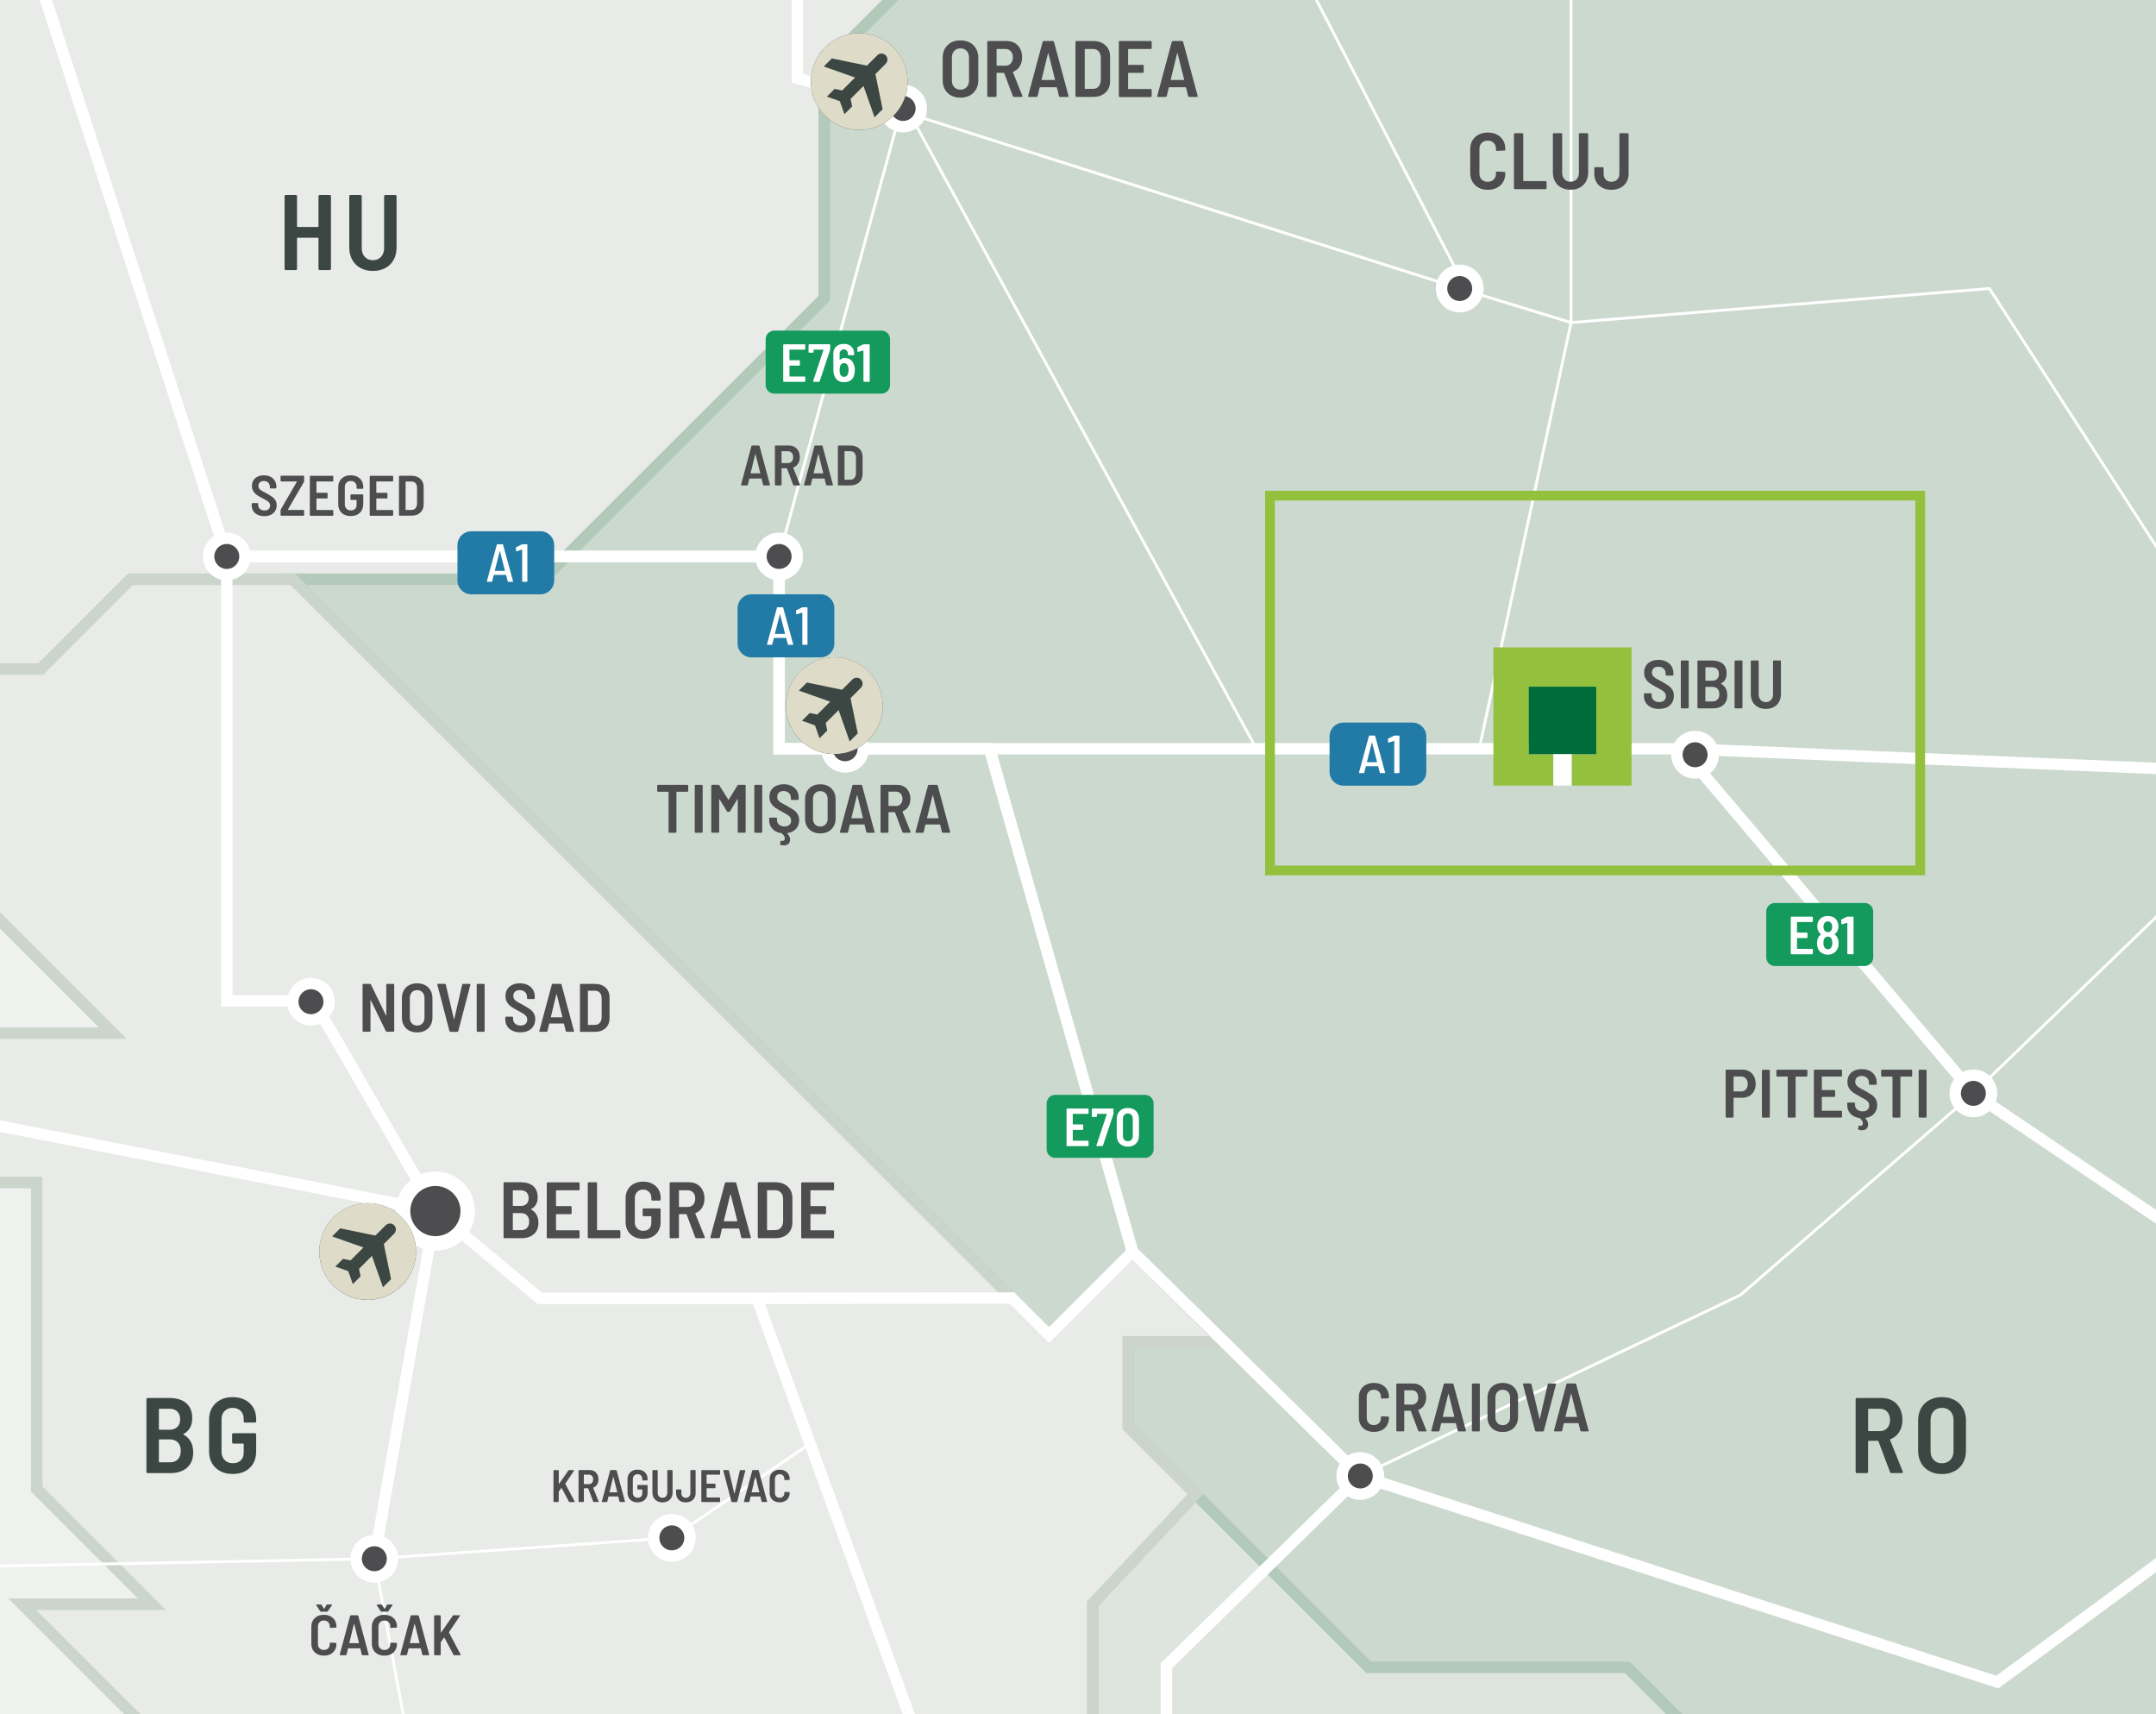 <?xml version="1.0" encoding="UTF-8"?> <svg xmlns="http://www.w3.org/2000/svg" xmlns:xlink="http://www.w3.org/1999/xlink" viewBox="0 0 749.31 595.61"><defs><style> .cls-1, .cls-2, .cls-3, .cls-4, .cls-5, .cls-6, .cls-7, .cls-8, .cls-9, .cls-10, .cls-11, .cls-12, .cls-13, .cls-14, .cls-15, .cls-16, .cls-17, .cls-18, .cls-19, .cls-20, .cls-21, .cls-22, .cls-23, .cls-24, .cls-25, .cls-26, .cls-27, .cls-28, .cls-29 { fill: none; } .cls-2 { clip-path: url(#clippath-8); } .cls-3 { clip-path: url(#clippath-7); } .cls-4 { clip-path: url(#clippath-9); } .cls-5 { clip-path: url(#clippath-3); } .cls-6 { clip-path: url(#clippath-4); } .cls-7 { clip-path: url(#clippath-2); } .cls-8 { isolation: isolate; } .cls-30 { fill: #006c3a; } .cls-31 { fill: #e8ebe7; } .cls-32 { fill: #fff; } .cls-33 { fill: #eff1ee; } .cls-34 { fill: #dedbc9; } .cls-35 { fill: #d1d3d4; } .cls-36 { fill: #ccd9ce; } .cls-37 { fill: #dee5de; } .cls-38 { fill: #149a5d; } .cls-39 { fill: #217ba6; } .cls-40 { fill: #93c13e; } .cls-41 { fill: #3c4642; } .cls-42 { fill: #4d4d4f; } .cls-9 { clip-path: url(#clippath-13); } .cls-10 { clip-path: url(#clippath-14); } .cls-11 { clip-path: url(#clippath-12); } .cls-12 { clip-path: url(#clippath-11); } .cls-13 { clip-path: url(#clippath-10); } .cls-14 { clip-path: url(#clippath-15); } .cls-15 { clip-path: url(#clippath-45); } .cls-16 { clip-path: url(#clippath-40); } .cls-17 { clip-path: url(#clippath-42); } .cls-18 { clip-path: url(#clippath-41); } .cls-19 { clip-path: url(#clippath-44); } .cls-20 { clip-path: url(#clippath-43); } .cls-21 { clip-path: url(#clippath-32); } .cls-22 { clip-path: url(#clippath-33); } .cls-23 { stroke-width: .99px; } .cls-23, .cls-24, .cls-25, .cls-26, .cls-27 { stroke-miterlimit: 10; } .cls-23, .cls-24, .cls-27 { stroke: #fff; } .cls-24, .cls-25, .cls-26 { stroke-width: 3.97px; } .cls-25 { stroke: #b3c9b9; } .cls-26 { stroke: #cbd5cc; } .cls-27 { stroke-width: 5.04px; } .cls-28 { clip-path: url(#clippath); } .cls-29 { stroke: #93c13e; stroke-width: 3.39px; } </style><clipPath id="clippath"><rect class="cls-1" width="749.31" height="595.61"></rect></clipPath><clipPath id="clippath-2"><rect class="cls-1" width="749.31" height="595.61"></rect></clipPath><clipPath id="clippath-3"><rect class="cls-1" width="749.31" height="595.61"></rect></clipPath><clipPath id="clippath-4"><rect class="cls-1" width="749.31" height="595.61"></rect></clipPath><clipPath id="clippath-7"><rect class="cls-1" width="749.31" height="595.61"></rect></clipPath><clipPath id="clippath-8"><rect class="cls-1" width="749.31" height="595.61"></rect></clipPath><clipPath id="clippath-9"><rect class="cls-1" width="749.31" height="595.61"></rect></clipPath><clipPath id="clippath-10"><rect class="cls-1" width="749.31" height="595.61"></rect></clipPath><clipPath id="clippath-11"><rect class="cls-1" width="749.31" height="595.61"></rect></clipPath><clipPath id="clippath-12"><rect class="cls-1" width="749.31" height="595.61"></rect></clipPath><clipPath id="clippath-13"><rect class="cls-1" width="749.31" height="595.61"></rect></clipPath><clipPath id="clippath-14"><rect class="cls-1" width="749.31" height="595.61"></rect></clipPath><clipPath id="clippath-15"><rect class="cls-1" width="749.31" height="595.61"></rect></clipPath><clipPath id="clippath-17"><rect class="cls-1" width="749.31" height="595.61"></rect></clipPath><clipPath id="clippath-32"><rect class="cls-1" width="749.31" height="595.61"></rect></clipPath><clipPath id="clippath-33"><rect class="cls-1" width="749.31" height="595.61"></rect></clipPath><clipPath id="clippath-35"><rect class="cls-1" width="749.31" height="595.61"></rect></clipPath><clipPath id="clippath-40"><rect class="cls-1" width="749.31" height="595.61"></rect></clipPath><clipPath id="clippath-41"><rect class="cls-1" width="749.31" height="595.61"></rect></clipPath><clipPath id="clippath-42"><rect class="cls-1" width="749.31" height="595.61"></rect></clipPath><clipPath id="clippath-43"><rect class="cls-1" width="749.31" height="595.61"></rect></clipPath><clipPath id="clippath-44"><rect class="cls-1" width="749.31" height="595.61"></rect></clipPath><clipPath id="clippath-45"><rect class="cls-1" width="749.31" height="595.61"></rect></clipPath></defs><g class="cls-8"><g id="Layer_2" data-name="Layer 2"><g id="Layer_1-2" data-name="Layer 1"><g class="cls-28"><rect class="cls-35" width="749.31" height="595.61"></rect><polygon class="cls-33" points="0 410.84 0 595.61 45.99 595.61 7.8 557.42 52.85 557.42 12.75 517.32 12.75 410.84 0 410.84"></polygon><g class="cls-7"><polygon class="cls-26" points="-15.27 410.84 -42.52 410.84 -42.52 371.29 -244.26 371.29 -262.06 353.48 -287.77 353.48 -327 392.71 -366.56 353.15 -399.85 353.15 -399.85 423.37 -363.59 459.63 -363.59 507.76 -81.2 792.78 -81.2 720.7 -51.53 720.7 -51.53 684.44 -28.24 661.15 -10.44 678.95 2.53 665.99 -31.53 631.92 14.29 631.92 14.29 616.98 48.46 616.98 48.46 598.08 7.8 557.43 52.86 557.43 12.75 517.32 12.75 410.84 -15.27 410.84"></polygon></g><polygon class="cls-33" points="0 358.98 39.23 358.98 0 319.75 0 358.98"></polygon><g class="cls-5"><polygon class="cls-26" points="-81.2 792.79 -111.09 792.79 -261.4 642.47 -368.65 642.47 -490.83 520.28 -421.39 520.28 -519.84 421.83 -478.53 421.83 -548.39 351.96 -608.17 411.74 -650.82 411.74 -650.82 313.71 -573.46 313.71 -535.67 275.91 -499.19 312.39 -447.76 312.39 -447.76 247.78 -402.93 247.78 -402.93 213.5 -426.66 213.5 -322.65 109.48 -163 269.13 -76.56 269.13 -39.88 232.45 -31.53 232.45 -31.09 288.66 39.23 358.98 -15.27 358.98 -15.27 410.84 -42.52 410.84 -42.52 371.29 -244.26 371.29 -262.06 353.48 -287.77 353.48 -327 392.71 -366.55 353.15 -399.85 353.15 -399.85 423.37 -363.59 459.63 -363.59 507.76 -81.2 792.79"></polygon></g><g class="cls-6"><path class="cls-33" d="m1222.97,314.05l-5.6-5.6h-21.3l-53.2,53.2h-26.62l-49.7-49.7v-7.73h12.39l74.04-74.9v-66.81l38.68-38.68v35.16h120.43l-33.4-33.41v-26.37l-42.2-42.2V10.44l-46.59-46.59v-57.14l-117.79-117.79h-193.45v37.96l-52.91,52.91h-84.06l-45.16,45.16-52.74-52.74h-192.29v-11.54h-32.2l-66.04-66.03,24.16-24.16v-93.19h39.57v-67.9l167.68-167.68v-112.08l-40.87-40.88v-65.05l60.65-60.65h263.72l22.85,22.86h59.78v37.8h49.23l18.02,18.02,46.59-46.59,32.96,32.96h21.09l19.78,19.78,40.87-40.88h16.7v57.14l44.83-44.83h13.18v16.7h46.59l49.23,49.23v-98.46l63.29-63.29h79.11l17.69,17.69h12.64l35.66-35.66v-26.42h28.95l27.03,27.03,38.57-38.57s8.9,12.2,12.2,12.2h62.63l34.28,34.28v31.65l32.3,32.3v21.1h-40.88l32.64,32.63v60.33h91.31l33.95,33.95v90.65l38.74,38.74,17.97-17.97h43.18l45.33,45.33,30.82-30.82h35.27l26.87-26.87,32.8,32.8s-.99,50.44,0,50.44h27.36l27.69,27.69v-34.28h25.05v21.1h32.31l33.62,33.62,25.39-25.38,71.86,71.86,22.75-22.75,18.46,18.46-20.76,20.77,30,30-39.89,39.89h-30l45.99,45.98h-32.8l-17.06,17.06v23.65h29.59v127.24h-121.97l-60.98,60.98V29.78h-83.4l-67.58,67.58h-50.44l-16.98,16.98h-67.41l-122.22,122.21v29.26l34.08,34.08v28.55l30.88,30.88,56.27-56.26,25.05,25.05h63.62v53.73h-131.86l-46.48,46.48h-55.7l-68.4,68.4h-32.47l-32.39-32.39,22.17-22.17v-89.33h-45.82l-23.4-23.4h-61.65l78.62-78.62h62.47v-43.02h-164.16l-45.49-45.49,36.92-36.92h-131.86l-188.23,188.67Z"></path><path class="cls-26" d="m1222.97,314.05l-5.6-5.6h-21.3l-53.2,53.2h-26.62l-49.7-49.7v-7.73h12.39l74.04-74.9v-66.81l38.68-38.68v35.16h120.43l-33.4-33.41v-26.37l-42.2-42.2V10.44l-46.59-46.59v-57.14l-117.79-117.79h-193.45v37.96l-52.91,52.91h-84.06l-45.16,45.16-52.74-52.74h-192.29v-11.54h-32.2l-66.04-66.03,24.16-24.16v-93.19h39.57v-67.9l167.68-167.68v-112.08l-40.87-40.88v-65.05l60.65-60.65h263.72l22.85,22.86h59.78v37.8h49.23l18.02,18.02,46.59-46.59,32.96,32.96h21.09l19.78,19.78,40.87-40.88h16.7v57.14l44.83-44.83h13.18v16.7h46.59l49.23,49.23v-98.46l63.29-63.29h79.11l17.69,17.69h12.64l35.66-35.66v-26.42h28.95l27.03,27.03,38.57-38.57s8.9,12.2,12.2,12.2h62.63l34.28,34.28v31.65l32.3,32.3v21.1h-40.88l32.64,32.63v60.33h91.31l33.95,33.95v90.65l38.74,38.74,17.97-17.97h43.18l45.33,45.33,30.82-30.82h35.27l26.87-26.87,32.8,32.8s-.99,50.44,0,50.44h27.36l27.69,27.69v-34.28h25.05v21.1h32.31l33.62,33.62,25.39-25.38,71.86,71.86,22.75-22.75,18.46,18.46-20.76,20.77,30,30-39.89,39.89h-30l45.99,45.98h-32.8l-17.06,17.06v23.65h29.59v127.24h-121.97l-60.98,60.98V29.78h-83.4l-67.58,67.58h-50.44l-16.98,16.98h-67.41l-122.22,122.21v29.26l34.08,34.08v28.55l30.88,30.88,56.27-56.26,25.05,25.05h63.62v53.73h-131.86l-46.48,46.48h-55.7l-68.4,68.4h-32.47l-32.39-32.39,22.17-22.17v-89.33h-45.82l-23.4-23.4h-61.65l78.62-78.62h62.47v-43.02h-164.16l-45.49-45.49,36.92-36.92h-131.86l-188.23,188.67Z"></path></g><polygon class="cls-31" points="0 0 0 232.45 14.23 232.45 45.39 201.26 188.78 201.26 286.46 103.62 286.46 22.96 309.43 0 0 0"></polygon><g class="cls-3"><polygon class="cls-26" points="-163 -65.56 -106.28 -65.56 -38.74 -133.09 16.06 -133.09 47.95 -164.99 131.85 -164.99 190.36 -223.5 265.19 -223.5 304.63 -184.05 331.95 -184.05 353.27 -205.37 419.31 -139.33 451.5 -139.33 451.5 -112.63 419.42 -80.54 389.97 -80.54 286.46 22.96 286.46 103.62 188.78 201.25 45.38 201.25 14.23 232.45 -39.88 232.45 -76.56 269.12 -163 269.12 -359.3 72.92 -309.09 23.1 -309.09 -17.74 -290.65 -36.18 -290.65 -77.08 -259.51 -77.08 -214.72 -121.31 -163 -65.56"></polygon></g><polygon class="cls-36" points="309.44 0 286.48 22.97 286.48 103.61 188.79 201.26 132.86 201.26 101.77 201.26 364.6 463.91 393.61 434.9 424.93 466.22 392.08 466.22 392.08 495.76 475.69 579.37 565.6 579.37 581.84 595.61 749.31 595.61 749.31 0 309.44 0"></polygon><g class="cls-2"><polygon class="cls-25" points="132.86 201.26 188.79 201.26 286.48 103.62 286.48 22.96 389.99 -80.55 419.43 -80.55 451.52 -112.63 451.52 -127.79 643.81 -127.79 696.55 -75.05 741.71 -120.21 825.77 -120.21 878.68 -173.12 897.63 -173.12 952.93 -117.82 952.93 -65.56 1066.57 48.08 1066.57 311.95 1116.26 361.65 1142.88 361.65 1196.08 308.45 1217.39 308.45 1257.37 348.44 1115.52 490.29 1115.52 594.13 1018.28 594.13 954.66 530.5 840.94 530.5 750.78 620.66 606.89 620.66 565.6 579.37 475.69 579.37 392.08 495.77 392.08 466.22 424.93 466.22 393.61 434.9 364.6 463.91 101.77 201.26 132.86 201.26"></polygon></g><polygon class="cls-37" points="379.75 557.21 379.75 595.61 581.82 595.61 565.59 579.37 475.68 579.37 415.48 519.17 379.75 557.21"></polygon><g class="cls-4"><polygon class="cls-25" points="415.48 519.17 475.68 579.37 565.59 579.37 606.87 620.66 750.76 620.66 840.92 530.5 954.64 530.5 1018.27 594.12 1115.51 594.12 1115.51 652.8 1034.75 652.8 1034.75 759.6 985.3 809.05 1049.25 873 885.09 873 823.45 934.64 823.45 987.71 716.31 987.71 702.8 974.2 449.97 974.2 449.97 894.76 379.75 824.54 393.27 811.03 393.27 742.46 452.27 683.46 379.75 610.93 379.75 557.21 415.48 519.17"></polygon></g><polygon class="cls-31" points="45.38 201.26 14.23 232.45 0 232.45 0 319.75 39.23 358.98 0 358.98 0 410.84 12.75 410.84 12.75 517.32 52.86 557.43 7.81 557.43 45.99 595.61 379.75 595.61 379.75 557.2 415.47 519.17 392.07 495.77 392.07 466.22 424.91 466.22 393.6 434.91 364.59 463.92 101.75 201.26 45.38 201.26"></polygon><g class="cls-13"><polygon class="cls-26" points="-31.53 232.45 14.23 232.45 45.38 201.26 101.75 201.26 364.59 463.92 393.6 434.91 424.91 466.22 392.07 466.22 392.07 495.77 415.48 519.17 379.75 557.2 379.75 610.93 452.27 683.46 393.27 742.46 393.27 811.03 379.75 824.54 261.19 824.54 165.21 920.52 165.21 856.96 102.66 794.41 102.66 753.44 125.38 753.44 14.29 642.36 14.29 616.98 48.46 616.98 48.46 598.08 7.8 557.43 52.86 557.43 12.75 517.32 12.75 410.84 -15.27 410.84 -15.27 358.98 39.23 358.98 -31.09 288.66 -31.53 232.45"></polygon><polyline class="cls-23" points="727.15 840.59 998.29 783.67 1025.19 756.94 1025.19 643.24 1104.73 643.24 1104.73 512.7"></polyline><polyline class="cls-23" points="1.67 -43.84 78.81 193.35 78.81 347.79 109.01 347.79 151.32 420.8 187.58 451.13 263.07 451.13 336.12 651.1 493.7 723.92 520.42 716.57"></polyline><polyline class="cls-23" points="130.1 541.6 144.72 620.5 244 764.79 270.49 862.45 426.8 1077.67"></polyline><polyline class="cls-23" points="90.8 876.22 22.36 791.19 -82.82 791.15 -251.17 623.99 -295.86 623.99 -481.05 438.81 -438.64 439.83 -438.64 323.1"></polyline><polyline class="cls-24" points="-365.38 251.74 -201.63 351.96 151.32 420.8"></polyline><polyline class="cls-23" points="1.67 -43.84 -109.67 369.97 -136.69 546.77 -83.01 578.3"></polyline><polyline class="cls-23" points="224.71 -82.4 250.09 -57.02 277.14 -29.97 277.14 27.19 507.32 100.25 546.02 112.08 514.1 260.17"></polyline><polyline class="cls-23" points="510.91 103.1 398.87 -113.32 356.23 -155.96"></polyline><polyline class="cls-23" points="835.02 480.65 685.84 379.9 584.52 260.17 270.78 260.17 270.78 193.36 78.82 193.36"></polyline></g><polyline class="cls-23" points="270.78 193.35 313.88 35.32 436.66 260.17"></polyline><g class="cls-12"><polyline class="cls-23" points="546.02 112.08 546.02 -5.69 805.4 -82.06"></polyline></g><polyline class="cls-23" points="685.84 379.9 604.9 449.96 472.76 512.85 424.91 466.22 393.59 434.91 364.59 463.91 351.7 451.02 256.32 451.02"></polyline><g class="cls-11"><polyline class="cls-23" points="835.02 480.65 838.38 380.51 800.7 269.12 584.52 260.17"></polyline></g><line class="cls-23" x1="343.92" y1="260.17" x2="393.6" y2="434.91"></line><g class="cls-9"><polyline class="cls-23" points="472.76 512.85 694.18 584.45 835.03 480.65"></polyline><polyline class="cls-23" points="472.76 512.85 405.4 578.74 405.4 604.06 520.42 716.57 557.59 693.71 577.55 656.1 753.24 658.07 835.03 574.91 835.03 480.65"></polyline><line class="cls-23" x1="685.84" y1="379.9" x2="800.7" y2="269.12"></line><polyline class="cls-23" points="546.02 112.08 691.4 100.25 800.7 269.12"></polyline><polyline class="cls-24" points="256.84 -50.27 277.14 -29.97 277.14 27.19 313.88 37.69"></polyline><polyline class="cls-24" points="-548.39 351.96 -438.65 323.09 -365.38 251.74 -226.06 128.73 1.67 -43.84"></polyline><polyline class="cls-24" points="-1368.81 -258.85 -1308.47 -238.42 -1299.44 -266.56 -1283.26 -289.87 -1239.39 -280.59 -1202.36 -269.13 -1073.71 -209.31 -982.05 -214.7 -887.16 -172 -678.72 -185.48 -665 -172 -586.26 -151.64 -553.28 -148.66 -317.98 -146.83 -265.22 -117.31 -214.72 -86.88 -137.73 -28.06 1.67 -43.83 78.82 193.35 270.78 193.35 270.78 260.16 514.09 260.16 584.52 260.16 685.84 379.9 835.02 480.65 838.38 380.51 800.7 269.12 584.52 260.16"></polyline><polyline class="cls-24" points="78.82 193.35 78.82 347.79 109.01 347.79 151.32 420.81 187.58 451.13 263.07 451.13 351.69 451.02 364.59 463.91 393.6 434.9 472.76 512.85 694.17 584.45 835.02 480.65 1000.03 479.14 1107.94 513.68"></polyline></g><line class="cls-24" x1="393.6" y1="434.91" x2="343.92" y2="260.17"></line><g class="cls-10"><polyline class="cls-24" points="-1212.36 -1090 -1123.84 -1038.02 -1106.16 -916.37 -999.45 -896.3 -911.85 -911.24 -857.25 -732.96 -705.22 -663.72 -656.31 -672.74 -587.37 -596 -548.34 -514.22 -338.3 -328.28 -256.2 -241.44 -213.99 -158.18 -214.72 -86.88 -137.73 -28.06 1.67 -43.84 78.81 193.35 270.78 193.35 270.78 260.17 343.92 260.17 393.59 434.91 472.76 512.85 405.39 578.75 405.39 604.06 520.42 716.57 493.7 723.92 460.25 900.79 460.25 987.72 426.8 1077.67 383.4 1095.81 383.4 1166.21 423.7 1206.5"></polyline><line class="cls-24" x1="263.07" y1="451.13" x2="336.12" y2="651.1"></line></g><line class="cls-24" x1="130.1" y1="541.6" x2="151.32" y2="420.8"></line><g class="cls-14"><polyline class="cls-23" points="281.19 501.82 233.5 534.35 130.1 541.6 -136.69 546.77"></polyline><polyline class="cls-24" points="1.67 -43.84 -64.5 202.07 -89.13 202.07"></polyline></g><g><path class="cls-42" d="m239.11,272.79c.06.06.08.12.08.2v1.83c0,.08-.03.15-.08.2-.06.06-.12.08-.2.08h-3.69c-.08,0-.12.04-.12.12v13.85c0,.08-.03.15-.08.2-.06.06-.12.08-.2.08h-2.19c-.08,0-.15-.03-.2-.08-.06-.06-.08-.12-.08-.2v-13.85c0-.08-.04-.12-.12-.12h-3.54c-.08,0-.15-.03-.2-.08-.06-.06-.08-.12-.08-.2v-1.83c0-.08.03-.15.08-.2s.12-.08.2-.08h10.23c.08,0,.15.03.2.08Z"></path><path class="cls-42" d="m241.54,289.27c-.06-.06-.08-.12-.08-.2v-16.08c0-.08.03-.15.08-.2s.12-.08.2-.08h2.19c.08,0,.15.03.2.08.06.06.08.12.08.2v16.08c0,.08-.03.15-.08.2s-.12.08-.2.08h-2.19c-.08,0-.15-.03-.2-.08Z"></path><path class="cls-42" d="m256.66,272.7h2.21c.08,0,.15.03.2.08.06.06.08.12.08.2v16.08c0,.08-.03.15-.08.2-.06.06-.12.08-.2.08h-2.19c-.08,0-.15-.03-.2-.08-.06-.06-.08-.12-.08-.2v-11.28c0-.06-.02-.1-.05-.11-.03,0-.06.01-.1.06l-2.52,4.16c-.06.13-.17.19-.33.19h-.45c-.16,0-.27-.06-.33-.19l-2.52-4.14s-.06-.07-.1-.06c-.03,0-.05.04-.05.11v11.25c0,.08-.03.15-.08.2-.06.06-.12.08-.2.08h-2.19c-.08,0-.15-.03-.2-.08-.06-.06-.08-.12-.08-.2v-16.08c0-.08.03-.15.08-.2.06-.06.12-.08.2-.08h2.19c.16,0,.27.06.33.19l3.12,4.97c.05.09.1.09.14,0l3.07-4.97c.06-.13.17-.19.33-.19Z"></path><path class="cls-42" d="m262.24,289.27c-.06-.06-.08-.12-.08-.2v-16.08c0-.08.03-.15.08-.2s.12-.08.2-.08h2.19c.08,0,.15.03.2.08.06.06.08.12.08.2v16.08c0,.08-.03.15-.08.2s-.12.08-.2.08h-2.19c-.08,0-.15-.03-.2-.08Z"></path></g><path class="cls-42" d="m276.64,288.01c-.73.8-1.72,1.29-2.97,1.46-.11.02-.13.06-.05.14.65.67.98,1.36.98,2.09,0,.21-.02.4-.07.59-.13.52-.38.9-.76,1.12-.38.22-.83.33-1.33.33-.38,0-.75-.06-1.12-.17-.14-.05-.21-.16-.19-.33l.12-.88c.02-.19.13-.26.33-.21.16.03.26.05.31.05.27,0,.48-.08.64-.23.16-.15.24-.37.24-.65,0-.57-.36-1.17-1.09-1.78-.06-.03-.11-.05-.14-.05-1.29-.17-2.31-.67-3.07-1.48-.76-.81-1.14-1.82-1.14-3.02v-.62c0-.08.03-.15.08-.2.06-.06.12-.08.2-.08h2.14c.08,0,.15.03.2.08s.08.12.08.2v.48c0,.68.24,1.24.71,1.67.48.43,1.12.64,1.93.64.75,0,1.32-.19,1.71-.57.4-.38.59-.88.59-1.5,0-.43-.11-.8-.33-1.11-.22-.31-.54-.59-.94-.86-.4-.26-1.03-.61-1.87-1.06-.97-.51-1.75-.96-2.33-1.36-.59-.4-1.08-.9-1.49-1.52s-.61-1.37-.61-2.26c0-1.36.46-2.44,1.37-3.24.91-.79,2.11-1.19,3.6-1.19,1.03,0,1.94.19,2.74.58.79.39,1.4.94,1.83,1.65.43.71.64,1.53.64,2.45v.5c0,.08-.03.15-.08.2s-.12.08-.2.08h-2.14c-.08,0-.15-.03-.2-.08s-.08-.12-.08-.2v-.45c0-.68-.23-1.25-.69-1.69-.46-.44-1.08-.67-1.86-.67-.68,0-1.22.18-1.62.54-.4.36-.59.85-.59,1.49,0,.43.1.79.31,1.09s.52.59.94.86c.42.27,1.06.62,1.92,1.05,1.14.65,1.98,1.16,2.52,1.52.54.37,1,.84,1.37,1.42.37.58.56,1.29.56,2.13,0,1.22-.36,2.23-1.09,3.03Z"></path><g><path class="cls-42" d="m282.3,288.93c-.8-.43-1.42-1.03-1.86-1.82s-.65-1.69-.65-2.72v-6.71c0-1.02.22-1.92.65-2.7s1.05-1.39,1.86-1.82c.8-.43,1.72-.64,2.77-.64s1.99.21,2.8.64c.8.43,1.42,1.04,1.87,1.82.44.79.67,1.69.67,2.7v6.71c0,1.03-.22,1.94-.67,2.72-.44.79-1.07,1.39-1.87,1.82-.8.43-1.73.64-2.8.64s-1.97-.21-2.77-.64Zm4.64-2.49c.47-.5.7-1.15.7-1.94v-6.9c0-.81-.23-1.46-.7-1.96-.47-.5-1.09-.75-1.87-.75s-1.37.25-1.83.75-.69,1.15-.69,1.96v6.9c0,.79.23,1.44.69,1.94.46.5,1.07.75,1.83.75s1.4-.25,1.87-.75Z"></path><path class="cls-42" d="m301.1,289.12l-.62-2.55c-.02-.06-.06-.1-.12-.1h-4.9c-.06,0-.1.03-.12.1l-.59,2.55c-.05.16-.16.24-.33.24h-2.26c-.21,0-.29-.1-.24-.31l4.33-16.11c.05-.16.16-.24.33-.24h2.71c.17,0,.29.08.33.24l4.33,16.11.02.09c0,.14-.09.21-.26.21h-2.28c-.17,0-.29-.08-.33-.24Zm-5.16-4.84s.06.04.1.04h3.76s.06-.01.1-.04c.03-.02.04-.06.02-.11l-1.95-7.8s-.04-.07-.07-.07-.06.02-.07.07l-1.9,7.8s0,.08.02.11Z"></path><path class="cls-42" d="m313.64,289.12l-2.57-6.83c-.03-.06-.07-.1-.12-.1h-2.05c-.08,0-.12.04-.12.12v6.76c0,.08-.03.15-.08.2s-.12.08-.2.08h-2.19c-.08,0-.15-.03-.2-.08-.06-.06-.08-.12-.08-.2v-16.08c0-.08.03-.15.08-.2s.12-.08.2-.08h5.5c.9,0,1.7.2,2.4.61.7.4,1.24.98,1.62,1.71.38.74.57,1.58.57,2.53,0,1.03-.24,1.93-.71,2.69s-1.13,1.3-1.95,1.62c-.08.03-.1.09-.07.17l2.81,6.99s.02.08.02.14c0,.13-.08.19-.24.19h-2.28c-.17,0-.29-.08-.33-.24Zm-4.85-13.92v4.73c0,.08.04.12.12.12h2.5c.67,0,1.21-.23,1.62-.68.41-.45.62-1.05.62-1.8s-.21-1.37-.62-1.82c-.41-.45-.95-.68-1.62-.68h-2.5c-.08,0-.12.04-.12.12Z"></path><path class="cls-42" d="m327.37,289.12l-.62-2.55c-.02-.06-.06-.1-.12-.1h-4.9c-.06,0-.1.03-.12.1l-.59,2.55c-.05.16-.16.24-.33.24h-2.26c-.21,0-.29-.1-.24-.31l4.33-16.11c.05-.16.16-.24.33-.24h2.71c.17,0,.29.08.33.24l4.33,16.11.02.09c0,.14-.09.21-.26.21h-2.28c-.17,0-.29-.08-.33-.24Zm-5.16-4.84s.06.04.1.04h3.76s.06-.01.1-.04c.03-.02.04-.06.02-.11l-1.95-7.8s-.04-.07-.07-.07-.06.02-.07.07l-1.9,7.8s0,.08.02.11Z"></path></g><g><path class="cls-42" d="m265.21,168.47l-.52-2.12c-.01-.05-.05-.08-.1-.08h-4.08c-.05,0-.09.03-.1.08l-.5,2.12c-.04.13-.13.2-.28.2h-1.88c-.17,0-.24-.09-.2-.26l3.61-13.42c.04-.13.13-.2.28-.2h2.26c.15,0,.24.07.28.2l3.61,13.42.02.08c0,.12-.07.18-.22.18h-1.9c-.15,0-.24-.07-.28-.2Zm-4.3-4.03s.05.03.08.03h3.13s.05,0,.08-.03c.03-.02.03-.05.02-.09l-1.63-6.5s-.03-.06-.06-.06-.05.02-.06.06l-1.59,6.5s0,.07.02.09Z"></path><path class="cls-42" d="m275.66,168.47l-2.14-5.69c-.03-.05-.06-.08-.1-.08h-1.7c-.07,0-.1.03-.1.1v5.63c0,.07-.02.12-.07.17s-.1.07-.17.07h-1.82c-.07,0-.12-.02-.17-.07-.05-.05-.07-.1-.07-.17v-13.4c0-.07.02-.12.07-.17s.1-.07.17-.07h4.58c.75,0,1.42.17,2,.51.58.34,1.03.81,1.35,1.43.32.61.48,1.32.48,2.11,0,.86-.2,1.61-.59,2.24s-.94,1.08-1.63,1.35c-.07.03-.09.07-.06.14l2.34,5.83s.02.07.02.12c0,.11-.07.16-.2.16h-1.9c-.15,0-.24-.07-.28-.2Zm-4.04-11.6v3.95c0,.07.03.1.1.1h2.08c.56,0,1-.19,1.35-.56.34-.38.52-.88.52-1.5s-.17-1.14-.52-1.52c-.34-.38-.79-.56-1.35-.56h-2.08c-.07,0-.1.03-.1.1Z"></path><path class="cls-42" d="m287.1,168.47l-.52-2.12c-.01-.05-.05-.08-.1-.08h-4.08c-.05,0-.09.03-.1.08l-.5,2.12c-.04.13-.13.2-.28.2h-1.88c-.17,0-.24-.09-.2-.26l3.61-13.42c.04-.13.13-.2.28-.2h2.26c.15,0,.24.07.28.2l3.61,13.42.02.08c0,.12-.07.18-.22.18h-1.9c-.15,0-.24-.07-.28-.2Zm-4.3-4.03s.05.03.08.03h3.13s.05,0,.08-.03c.03-.02.03-.05.02-.09l-1.63-6.5s-.03-.06-.06-.06-.05.02-.06.06l-1.59,6.5s0,.07.02.09Z"></path><path class="cls-42" d="m291.27,168.6s-.07-.1-.07-.17v-13.4c0-.07.02-.12.07-.17s.1-.07.17-.07h4.1c1.28,0,2.31.36,3.08,1.07.77.71,1.16,1.67,1.16,2.85v6.03c0,1.19-.39,2.14-1.16,2.85-.77.71-1.8,1.07-3.08,1.07h-4.1c-.07,0-.12-.02-.17-.07Zm2.33-1.91l1.96-.02c.57,0,1.02-.19,1.37-.58.34-.39.53-.92.56-1.6v-5.51c0-.67-.18-1.21-.53-1.61-.35-.4-.82-.59-1.4-.59h-1.96c-.07,0-.1.03-.1.1v9.71c0,.07.03.1.1.1Z"></path></g><g><path class="cls-42" d="m330.55,33.18c-.93-.5-1.66-1.21-2.16-2.12-.51-.92-.76-1.98-.76-3.18v-7.83c0-1.18.25-2.23.76-3.15.51-.92,1.23-1.62,2.16-2.12s2.01-.75,3.23-.75,2.33.25,3.26.75c.93.5,1.66,1.21,2.18,2.12s.78,1.97.78,3.15v7.83c0,1.2-.26,2.26-.78,3.18s-1.24,1.62-2.18,2.12c-.93.5-2.02.75-3.26.75s-2.3-.25-3.23-.75Zm5.41-2.9c.55-.58.82-1.34.82-2.26v-8.05c0-.94-.27-1.71-.82-2.29-.55-.58-1.27-.87-2.18-.87s-1.6.29-2.14.87c-.54.58-.81,1.35-.81,2.29v8.05c0,.93.27,1.68.81,2.26.54.58,1.25.87,2.14.87s1.63-.29,2.18-.87Z"></path><path class="cls-42" d="m352.02,33.4l-3-7.97c-.04-.07-.08-.11-.14-.11h-2.39c-.09,0-.14.05-.14.14v7.88c0,.09-.03.17-.1.24s-.14.1-.24.1h-2.55c-.09,0-.17-.03-.24-.1-.06-.06-.1-.14-.1-.24V14.58c0-.09.03-.17.1-.24s.14-.1.24-.1h6.41c1.05,0,1.99.24,2.8.71.81.47,1.44,1.14,1.89,2,.44.86.67,1.85.67,2.96,0,1.2-.28,2.25-.83,3.14s-1.31,1.52-2.28,1.89c-.09.04-.12.1-.08.19l3.28,8.16s.03.09.03.17c0,.15-.09.22-.28.22h-2.66c-.2,0-.33-.09-.39-.28Zm-5.66-16.24v5.52c0,.09.05.14.14.14h2.91c.78,0,1.41-.26,1.89-.79.48-.53.72-1.23.72-2.1s-.24-1.6-.72-2.12c-.48-.53-1.11-.79-1.89-.79h-2.91c-.09,0-.14.05-.14.14Z"></path><path class="cls-42" d="m368.04,33.4l-.72-2.97c-.02-.07-.06-.11-.14-.11h-5.72c-.07,0-.12.04-.14.11l-.69,2.97c-.06.19-.19.28-.39.28h-2.64c-.24,0-.33-.12-.28-.36l5.05-18.79c.06-.19.18-.28.39-.28h3.16c.2,0,.33.09.39.28l5.05,18.79.03.11c0,.17-.1.25-.31.25h-2.66c-.2,0-.33-.09-.39-.28Zm-6.02-5.65s.07.04.11.04h4.39s.07-.01.11-.04.05-.07.03-.12l-2.28-9.1c-.02-.06-.05-.08-.08-.08s-.06.03-.08.08l-2.22,9.1c-.02.06,0,.1.03.12Z"></path><path class="cls-42" d="m373.88,33.58c-.06-.06-.1-.14-.1-.24V14.58c0-.09.03-.17.1-.24s.14-.1.24-.1h5.75c1.79,0,3.23.5,4.32,1.5,1.08,1,1.62,2.33,1.62,4v8.44c0,1.67-.54,3-1.62,4-1.08,1-2.52,1.5-4.32,1.5h-5.75c-.09,0-.17-.03-.24-.1Zm3.26-2.68l2.75-.03c.8,0,1.43-.27,1.92-.82.48-.55.74-1.29.78-2.23v-7.72c0-.94-.25-1.69-.74-2.25s-1.14-.83-1.96-.83h-2.75c-.09,0-.14.05-.14.14v13.6c0,.09.05.14.14.14Z"></path><path class="cls-42" d="m400.17,16.93c-.06.06-.14.1-.24.1h-7.72c-.09,0-.14.05-.14.14v5.22c0,.09.05.14.14.14h4.94c.09,0,.17.03.24.1.06.06.1.14.1.24v2.11c0,.09-.03.17-.1.24-.07.06-.14.1-.24.1h-4.94c-.09,0-.14.05-.14.14v5.33c0,.09.05.14.14.14h7.72c.09,0,.17.03.24.1.06.06.1.14.1.24v2.11c0,.09-.03.17-.1.24s-.14.1-.24.1h-10.74c-.09,0-.17-.03-.24-.1-.06-.06-.1-.14-.1-.24V14.58c0-.09.03-.17.1-.24s.14-.1.24-.1h10.74c.09,0,.17.03.24.1.06.06.1.14.1.24v2.11c0,.09-.03.17-.1.24Z"></path><path class="cls-42" d="m412.92,33.4l-.72-2.97c-.02-.07-.06-.11-.14-.11h-5.72c-.07,0-.12.04-.14.11l-.69,2.97c-.06.19-.19.28-.39.28h-2.64c-.24,0-.33-.12-.28-.36l5.05-18.79c.06-.19.18-.28.39-.28h3.16c.2,0,.33.09.39.28l5.05,18.79.03.11c0,.17-.1.25-.31.25h-2.66c-.2,0-.33-.09-.39-.28Zm-6.02-5.65s.07.04.11.04h4.39s.07-.01.11-.04.05-.07.03-.12l-2.28-9.1c-.02-.06-.05-.08-.08-.08s-.06.03-.08.08l-2.22,9.1c-.02.06,0,.1.03.12Z"></path></g><g><path class="cls-42" d="m513.88,65.2c-.93-.49-1.64-1.18-2.15-2.07-.51-.89-.76-1.92-.76-3.08v-8.16c0-1.17.25-2.19.76-3.07.51-.88,1.23-1.56,2.15-2.04.92-.48,1.99-.72,3.19-.72s2.27.24,3.19.71c.92.47,1.64,1.14,2.15,2,.51.86.76,1.86.76,3.01v.17c0,.09-.03.18-.1.25-.07.07-.14.11-.24.11l-2.58.11c-.22,0-.33-.11-.33-.33v-.33c0-.87-.26-1.57-.79-2.11-.53-.54-1.22-.8-2.07-.8s-1.57.27-2.1.8c-.53.54-.79,1.24-.79,2.11v8.52c0,.87.26,1.57.79,2.1s1.23.79,2.1.79,1.54-.26,2.07-.79.79-1.23.79-2.1v-.36c0-.2.11-.31.33-.31l2.58.11c.09,0,.17.03.24.1.06.06.1.14.1.24v.11c0,1.15-.25,2.16-.76,3.04-.51.88-1.23,1.55-2.15,2.03-.93.47-1.99.71-3.19.71s-2.27-.25-3.19-.74Z"></path><path class="cls-42" d="m526.27,65.61c-.06-.06-.1-.14-.1-.24v-18.76c0-.09.03-.17.1-.24.07-.06.14-.1.24-.1h2.55c.09,0,.17.03.24.1.07.06.1.14.1.24v16.18c0,.09.05.14.14.14h7.63c.09,0,.17.03.24.1.06.06.1.14.1.24v2.11c0,.09-.03.17-.1.24-.07.06-.14.1-.24.1h-10.66c-.09,0-.17-.03-.24-.1Z"></path><path class="cls-42" d="m542.61,65.18c-.93-.5-1.64-1.21-2.15-2.12-.51-.92-.76-1.97-.76-3.18v-13.27c0-.09.03-.17.1-.24.06-.06.14-.1.24-.1h2.55c.09,0,.17.03.24.1.06.06.1.14.1.24v13.43c0,.93.26,1.67.79,2.25.53.57,1.23.86,2.1.86s1.57-.29,2.11-.86c.54-.57.81-1.32.81-2.25v-13.43c0-.09.03-.17.1-.24.06-.06.14-.1.24-.1h2.55c.09,0,.17.03.24.1.06.06.1.14.1.24v13.27c0,1.2-.25,2.26-.76,3.18-.51.92-1.23,1.62-2.15,2.12-.92.5-2,.75-3.22.75s-2.27-.25-3.19-.75Z"></path><path class="cls-42" d="m555.71,64.41c-1.07-1.02-1.61-2.37-1.61-4.05v-1.94c0-.09.03-.17.1-.24.06-.06.14-.1.24-.1h2.55c.09,0,.17.03.24.1.06.06.1.14.1.24v1.97c0,.83.25,1.5.74,2.01.49.51,1.14.76,1.96.76s1.48-.25,2-.76c.52-.51.78-1.18.78-2.01v-13.77c0-.09.03-.17.1-.24.06-.06.14-.1.24-.1h2.53c.09,0,.17.03.24.1.06.06.1.14.1.24v13.74c0,1.11-.25,2.09-.75,2.93-.5.84-1.2,1.49-2.11,1.96-.91.46-1.94.69-3.11.69-1.79,0-3.23-.51-4.3-1.53Z"></path></g><g><path class="cls-42" d="m134.34,341.94c.06-.06.12-.08.2-.08h2.19c.08,0,.15.03.2.08s.08.12.08.2v16.08c0,.08-.03.15-.08.2s-.12.08-.2.08h-2.31c-.14,0-.25-.07-.33-.21l-5.19-10.66s-.06-.07-.1-.06-.05.04-.05.11l.02,10.54c0,.08-.03.15-.08.2-.06.06-.12.08-.2.08h-2.19c-.08,0-.15-.03-.2-.08s-.08-.12-.08-.2v-16.08c0-.08.03-.15.08-.2s.12-.08.2-.08h2.28c.16,0,.27.07.33.21l5.21,10.71s.06.07.1.06.05-.04.05-.11l-.02-10.59c0-.08.03-.15.08-.2Z"></path><path class="cls-42" d="m142.19,358.08c-.8-.43-1.42-1.03-1.86-1.82s-.65-1.69-.65-2.72v-6.71c0-1.01.22-1.92.65-2.7s1.05-1.39,1.86-1.82c.8-.43,1.72-.64,2.77-.64s1.99.21,2.8.64c.8.43,1.42,1.03,1.87,1.82.44.79.67,1.69.67,2.7v6.71c0,1.03-.22,1.94-.67,2.72-.44.79-1.07,1.39-1.87,1.82-.8.43-1.73.64-2.8.64s-1.97-.21-2.77-.64Zm4.64-2.49c.47-.5.7-1.15.7-1.94v-6.9c0-.81-.23-1.46-.7-1.96-.47-.5-1.09-.75-1.87-.75s-1.37.25-1.83.75c-.46.5-.69,1.15-.69,1.96v6.9c0,.79.23,1.44.69,1.94.46.5,1.07.75,1.83.75s1.4-.25,1.87-.75Z"></path><path class="cls-42" d="m156.21,358.27l-4.21-16.11v-.1c0-.14.09-.21.26-.21h2.36c.16,0,.26.08.31.24l2.81,11.97c.02.06.04.1.07.1s.06-.03.07-.1l2.74-11.94c.05-.17.15-.26.31-.26h2.31c.21,0,.29.1.24.31l-4.21,16.11c-.05.16-.16.24-.33.24h-2.38c-.17,0-.29-.08-.33-.24Z"></path><path class="cls-42" d="m165.76,358.43c-.06-.06-.08-.12-.08-.2v-16.08c0-.08.03-.15.08-.2.06-.06.12-.08.2-.08h2.19c.08,0,.15.03.2.08.06.06.08.12.08.2v16.08c0,.08-.03.15-.08.2-.06.06-.12.08-.2.08h-2.19c-.08,0-.15-.03-.2-.08Z"></path><path class="cls-42" d="m178.1,358.14c-.79-.37-1.41-.9-1.84-1.59-.44-.69-.65-1.49-.65-2.39v-.62c0-.08.03-.15.08-.2.06-.05.12-.08.2-.08h2.14c.08,0,.15.03.2.08.06.06.08.12.08.2v.48c0,.68.24,1.24.71,1.67.48.43,1.12.64,1.93.64.75,0,1.32-.19,1.71-.57s.59-.88.59-1.5c0-.43-.11-.8-.33-1.11-.22-.31-.54-.59-.94-.86-.4-.26-1.03-.61-1.87-1.06-.97-.51-1.75-.96-2.33-1.36-.59-.4-1.08-.9-1.49-1.52-.4-.62-.61-1.37-.61-2.26,0-1.36.46-2.44,1.37-3.24.91-.79,2.11-1.19,3.6-1.19,1.03,0,1.94.19,2.74.58.79.39,1.4.94,1.83,1.65.43.71.64,1.53.64,2.45v.5c0,.08-.03.15-.08.2s-.12.08-.2.08h-2.14c-.08,0-.15-.03-.2-.08s-.08-.12-.08-.2v-.45c0-.68-.23-1.25-.69-1.69-.46-.44-1.08-.67-1.86-.67-.68,0-1.22.18-1.62.54-.4.36-.59.85-.59,1.49,0,.43.1.79.31,1.09.21.3.52.59.94.86.42.27,1.06.62,1.92,1.05,1.14.65,1.98,1.16,2.52,1.52.54.36,1,.84,1.37,1.42s.56,1.29.56,2.13c0,1.4-.47,2.51-1.4,3.33-.94.83-2.19,1.24-3.76,1.24-1.05,0-1.97-.19-2.76-.56Z"></path><path class="cls-42" d="m196.63,358.27l-.62-2.54c-.02-.06-.06-.1-.12-.1h-4.9c-.06,0-.1.03-.12.1l-.59,2.54c-.05.16-.16.24-.33.24h-2.26c-.21,0-.29-.1-.24-.31l4.33-16.11c.05-.16.16-.24.33-.24h2.71c.17,0,.29.08.33.24l4.33,16.11.02.1c0,.14-.09.21-.26.21h-2.28c-.17,0-.29-.08-.33-.24Zm-5.16-4.84s.06.04.1.04h3.76s.06-.01.1-.04c.03-.02.04-.06.02-.11l-1.95-7.8s-.04-.07-.07-.07-.06.02-.07.07l-1.9,7.8s0,.08.02.11Z"></path><path class="cls-42" d="m201.64,358.43c-.06-.06-.08-.12-.08-.2v-16.08c0-.08.03-.15.08-.2.06-.06.12-.08.2-.08h4.92c1.54,0,2.77.43,3.7,1.28s1.39,2,1.39,3.43v7.23c0,1.43-.46,2.57-1.39,3.43s-2.16,1.29-3.7,1.29h-4.92c-.08,0-.15-.03-.2-.08Zm2.8-2.3l2.35-.02c.68,0,1.23-.23,1.64-.7s.63-1.11.67-1.92v-6.61c0-.81-.21-1.45-.63-1.93s-.98-.71-1.68-.71h-2.35c-.08,0-.12.04-.12.12v11.66c0,.08.04.12.12.12Z"></path></g><g><path class="cls-42" d="m89.56,178.88c-.66-.31-1.17-.75-1.54-1.33-.36-.57-.54-1.24-.54-1.99v-.52c0-.07.02-.12.07-.17s.1-.07.17-.07h1.78c.07,0,.12.02.17.07.05.05.07.1.07.17v.4c0,.57.2,1.03.59,1.39s.93.54,1.61.54c.62,0,1.1-.16,1.43-.48.33-.32.5-.73.5-1.25,0-.36-.09-.66-.28-.92-.19-.26-.45-.5-.78-.71-.34-.22-.86-.51-1.56-.88-.81-.42-1.45-.8-1.94-1.13-.49-.33-.9-.75-1.24-1.27-.34-.52-.51-1.14-.51-1.88,0-1.14.38-2.04,1.14-2.7.76-.66,1.76-.99,3-.99.86,0,1.62.16,2.28.49.66.32,1.17.78,1.53,1.38s.54,1.28.54,2.04v.42c0,.07-.02.12-.07.17s-.1.07-.17.07h-1.78c-.07,0-.12-.02-.17-.07-.05-.05-.07-.1-.07-.17v-.38c0-.57-.19-1.04-.58-1.41-.38-.37-.9-.56-1.55-.56-.57,0-1.02.15-1.35.45-.33.3-.5.71-.5,1.24,0,.36.09.66.26.91.17.25.43.49.78.71.35.23.88.52,1.6.87.95.54,1.65.96,2.1,1.27.45.3.83.7,1.14,1.18.31.48.47,1.07.47,1.77,0,1.16-.39,2.09-1.17,2.78-.78.69-1.82,1.03-3.13,1.03-.87,0-1.64-.16-2.3-.47Z"></path><path class="cls-42" d="m97.58,179.12s-.07-.1-.07-.17v-1.65c0-.11.03-.21.08-.3l5.57-9.6c.04-.08.01-.12-.08-.12h-5.33c-.07,0-.12-.02-.17-.07-.05-.05-.07-.1-.07-.17v-1.51c0-.07.02-.12.07-.17s.1-.07.17-.07h7.71c.07,0,.12.02.17.07.05.05.07.1.07.17v1.65c0,.11-.03.21-.08.3l-5.57,9.6c-.04.08-.01.12.08.12h5.33c.07,0,.12.02.17.07.05.05.07.1.07.17v1.51c0,.07-.02.12-.07.17-.05.05-.1.07-.17.07h-7.71c-.07,0-.12-.02-.17-.07Z"></path><path class="cls-42" d="m115.76,167.22s-.1.07-.17.07h-5.51c-.07,0-.1.03-.1.1v3.73c0,.07.03.1.1.1h3.53c.07,0,.12.02.17.07.05.05.07.1.07.17v1.51c0,.07-.02.12-.07.17-.05.05-.1.07-.17.07h-3.53c-.07,0-.1.03-.1.1v3.81c0,.07.03.1.1.1h5.51c.07,0,.12.02.17.07s.07.1.07.17v1.51c0,.07-.02.12-.07.17s-.1.07-.17.07h-7.67c-.07,0-.12-.02-.17-.07-.05-.05-.07-.1-.07-.17v-13.4c0-.07.02-.12.07-.17s.1-.07.17-.07h7.67c.07,0,.12.02.17.07.05.05.07.1.07.17v1.51c0,.07-.02.12-.07.17Z"></path><path class="cls-42" d="m119.62,178.83c-.65-.34-1.16-.83-1.53-1.46-.36-.63-.54-1.35-.54-2.17v-5.91c0-.82.18-1.54.54-2.17.36-.63.87-1.11,1.53-1.46.65-.34,1.41-.52,2.27-.52s1.62.17,2.28.51c.66.34,1.17.81,1.54,1.42.36.61.54,1.3.54,2.08v.46c0,.07-.02.12-.07.17s-.1.07-.17.07h-1.82c-.07,0-.12-.02-.17-.07s-.07-.1-.07-.17v-.46c0-.59-.19-1.08-.56-1.46-.38-.38-.88-.57-1.5-.57s-1.1.2-1.48.58c-.38.39-.57.9-.57,1.54v5.99c0,.63.2,1.15.58,1.54s.9.58,1.52.58,1.09-.18,1.46-.53c.36-.35.54-.83.54-1.44v-1.57c0-.07-.03-.1-.1-.1h-1.8c-.07,0-.12-.02-.17-.07-.05-.05-.07-.1-.07-.17v-1.45c0-.07.02-.12.07-.17s.1-.07.17-.07h3.97c.07,0,.12.02.17.07s.07.1.07.17v3.09c0,1.31-.4,2.34-1.19,3.08s-1.85,1.12-3.17,1.12c-.86,0-1.62-.17-2.27-.52Z"></path><path class="cls-42" d="m136.57,167.22s-.1.07-.17.07h-5.51c-.07,0-.1.03-.1.1v3.73c0,.07.03.1.1.1h3.53c.07,0,.12.02.17.07.05.05.07.1.07.17v1.51c0,.07-.02.12-.07.17-.05.05-.1.07-.17.07h-3.53c-.07,0-.1.03-.1.1v3.81c0,.07.03.1.1.1h5.51c.07,0,.12.02.17.07s.07.1.07.17v1.51c0,.07-.02.12-.07.17s-.1.07-.17.07h-7.67c-.07,0-.12-.02-.17-.07-.05-.05-.07-.1-.07-.17v-13.4c0-.07.02-.12.07-.17s.1-.07.17-.07h7.67c.07,0,.12.02.17.07.05.05.07.1.07.17v1.51c0,.07-.02.12-.07.17Z"></path><path class="cls-42" d="m138.73,179.12s-.07-.1-.07-.17v-13.4c0-.07.02-.12.07-.17s.1-.07.17-.07h4.1c1.28,0,2.31.36,3.08,1.07.77.71,1.16,1.67,1.16,2.85v6.03c0,1.19-.39,2.14-1.16,2.85-.77.71-1.8,1.07-3.08,1.07h-4.1c-.07,0-.12-.02-.17-.07Zm2.33-1.91l1.96-.02c.57,0,1.02-.19,1.37-.58.34-.39.53-.92.56-1.6v-5.51c0-.67-.18-1.21-.53-1.61-.35-.4-.82-.59-1.4-.59h-1.96c-.07,0-.1.03-.1.1v9.71c0,.07.03.1.1.1Z"></path></g><g><path class="cls-42" d="m110.28,574.76c-.66-.35-1.17-.84-1.54-1.48-.36-.63-.54-1.37-.54-2.2v-5.83c0-.83.18-1.56.54-2.19.36-.63.88-1.11,1.54-1.46.66-.34,1.42-.51,2.28-.51s1.62.17,2.28.5c.66.34,1.17.81,1.54,1.43.36.61.55,1.33.55,2.15v.12c0,.07-.02.13-.07.18-.05.05-.1.08-.17.08l-1.84.08c-.16,0-.24-.08-.24-.24v-.24c0-.62-.19-1.12-.56-1.51-.38-.38-.87-.57-1.48-.57s-1.12.19-1.5.57c-.38.38-.57.89-.57,1.51v6.09c0,.62.19,1.12.57,1.5.38.38.88.56,1.5.56s1.1-.19,1.48-.56c.38-.38.56-.88.56-1.5v-.26c0-.15.08-.22.24-.22l1.84.08c.07,0,.12.02.17.07.05.05.07.1.07.17v.08c0,.82-.18,1.54-.55,2.17-.36.63-.88,1.11-1.54,1.45-.66.34-1.42.5-2.28.5s-1.62-.17-2.28-.53Zm-.38-17.1c0-.11.06-.16.18-.16h1.41c.13,0,.22.05.28.16l.79,1.29s.05.06.08.06.05-.02.06-.06l.79-1.29c.05-.11.15-.16.28-.16h1.41c.09,0,.16.03.19.09.03.06.02.13-.03.21l-1.41,2.04c-.07.11-.16.16-.28.16h-2.08c-.12,0-.21-.05-.28-.16l-1.35-2.04s-.04-.09-.04-.14Z"></path><path class="cls-42" d="m125.74,574.93l-.52-2.12c-.01-.05-.05-.08-.1-.08h-4.08c-.05,0-.09.03-.1.08l-.5,2.12c-.04.13-.13.2-.28.2h-1.88c-.17,0-.24-.09-.2-.26l3.61-13.42c.04-.13.13-.2.28-.2h2.26c.15,0,.24.07.28.2l3.61,13.42.02.08c0,.12-.07.18-.22.18h-1.9c-.15,0-.24-.07-.28-.2Zm-4.3-4.03s.05.03.08.03h3.13s.05,0,.08-.03c.03-.02.03-.05.02-.09l-1.63-6.5s-.03-.06-.06-.06-.05.02-.06.06l-1.59,6.5s0,.07.02.09Z"></path><path class="cls-42" d="m131.31,574.76c-.66-.35-1.17-.84-1.54-1.48-.36-.63-.54-1.37-.54-2.2v-5.83c0-.83.18-1.56.54-2.19.36-.63.88-1.11,1.54-1.46.66-.34,1.42-.51,2.28-.51s1.62.17,2.28.5c.66.34,1.17.81,1.54,1.43.36.61.55,1.33.55,2.15v.12c0,.07-.02.13-.07.18-.05.05-.1.08-.17.08l-1.84.08c-.16,0-.24-.08-.24-.24v-.24c0-.62-.19-1.12-.56-1.51-.38-.38-.87-.57-1.48-.57s-1.12.19-1.5.57c-.38.38-.57.89-.57,1.51v6.09c0,.62.19,1.12.57,1.5.38.38.88.56,1.5.56s1.1-.19,1.48-.56c.38-.38.56-.88.56-1.5v-.26c0-.15.08-.22.24-.22l1.84.08c.07,0,.12.02.17.07.05.05.07.1.07.17v.08c0,.82-.18,1.54-.55,2.17-.36.63-.88,1.11-1.54,1.45-.66.34-1.42.5-2.28.5s-1.62-.17-2.28-.53Zm-.38-17.1c0-.11.06-.16.18-.16h1.41c.13,0,.22.05.28.16l.79,1.29s.05.06.08.06.05-.02.06-.06l.79-1.29c.05-.11.15-.16.28-.16h1.41c.09,0,.16.03.19.09.03.06.02.13-.03.21l-1.41,2.04c-.07.11-.16.16-.28.16h-2.08c-.12,0-.21-.05-.28-.16l-1.35-2.04s-.04-.09-.04-.14Z"></path><path class="cls-42" d="m146.78,574.93l-.52-2.12c-.01-.05-.05-.08-.1-.08h-4.08c-.05,0-.09.03-.1.08l-.5,2.12c-.04.13-.13.2-.28.2h-1.88c-.17,0-.24-.09-.2-.26l3.61-13.42c.04-.13.13-.2.28-.2h2.26c.15,0,.24.07.28.2l3.61,13.42.02.08c0,.12-.07.18-.22.18h-1.9c-.15,0-.24-.07-.28-.2Zm-4.3-4.03s.05.03.08.03h3.13s.05,0,.08-.03c.03-.02.03-.05.02-.09l-1.63-6.5s-.03-.06-.06-.06-.05.02-.06.06l-1.59,6.5s0,.07.02.09Z"></path><path class="cls-42" d="m150.95,575.06s-.07-.1-.07-.17v-13.4c0-.07.02-.12.07-.17.05-.05.1-.07.17-.07h1.82c.07,0,.12.02.17.07.05.05.07.1.07.17v5.71s.01.07.04.08c.03.01.05,0,.08-.04l4.06-5.83c.07-.11.16-.16.28-.16h2c.09,0,.16.03.19.09.03.06.02.13-.03.21l-3.75,5.57s-.01.09,0,.14l4.02,7.59c.03.05.04.09.04.12,0,.11-.07.16-.2.16h-2.02c-.13,0-.23-.06-.3-.18l-3.13-5.91s-.03-.06-.06-.06-.05.01-.08.04l-1.11,1.53c-.03.05-.04.09-.04.12v4.22c0,.07-.02.12-.07.17-.05.05-.1.07-.17.07h-1.82c-.07,0-.12-.02-.17-.07Z"></path></g><g><path class="cls-42" d="m192.42,521.84s-.06-.08-.06-.13v-10.72c0-.05.02-.1.06-.13.04-.04.08-.06.13-.06h1.46c.05,0,.1.02.13.06s.06.08.06.13v4.57s.01.05.03.06c.02,0,.04,0,.06-.03l3.25-4.66c.05-.08.13-.13.22-.13h1.6c.07,0,.12.02.15.07.03.05.02.1-.02.17l-3,4.46s-.01.07,0,.11l3.22,6.08s.03.07.03.09c0,.08-.05.13-.16.13h-1.62c-.11,0-.19-.05-.24-.14l-2.51-4.73s-.03-.05-.05-.05-.04.01-.06.03l-.89,1.22s-.03.07-.03.1v3.38c0,.05-.02.1-.06.13s-.08.06-.13.06h-1.46c-.05,0-.1-.02-.13-.06Z"></path><path class="cls-42" d="m206.15,521.73l-1.71-4.55s-.05-.06-.08-.06h-1.36c-.05,0-.08.03-.08.08v4.5c0,.05-.02.1-.06.13s-.08.06-.13.06h-1.46c-.05,0-.1-.02-.13-.06-.04-.04-.06-.08-.06-.13v-10.72c0-.05.02-.1.06-.13.04-.04.08-.06.13-.06h3.66c.6,0,1.14.13,1.6.4.46.27.82.65,1.08,1.14.25.49.38,1.05.38,1.69,0,.69-.16,1.29-.48,1.79-.32.51-.75.87-1.3,1.08-.05.02-.07.06-.05.11l1.87,4.66s.02.05.02.09c0,.08-.05.13-.16.13h-1.52c-.12,0-.19-.05-.22-.16Zm-3.24-9.28v3.16c0,.05.03.08.08.08h1.67c.44,0,.8-.15,1.08-.45.27-.3.41-.7.41-1.2s-.14-.91-.41-1.21c-.28-.3-.63-.45-1.08-.45h-1.67c-.05,0-.08.03-.08.08Z"></path><path class="cls-42" d="m215.3,521.73l-.41-1.7s-.04-.06-.08-.06h-3.27s-.07.02-.08.06l-.4,1.7c-.03.11-.11.16-.22.16h-1.51c-.14,0-.19-.07-.16-.21l2.89-10.74c.03-.11.11-.16.22-.16h1.81c.12,0,.19.05.22.16l2.89,10.74.02.06c0,.09-.06.14-.17.14h-1.52c-.12,0-.19-.05-.22-.16Zm-3.44-3.23s.04.02.06.02h2.51s.04,0,.06-.02c.02-.02.03-.04.02-.07l-1.3-5.2s-.03-.05-.05-.05-.04.02-.05.05l-1.27,5.2s0,.06.02.07Z"></path><path class="cls-42" d="m219.75,521.61c-.52-.28-.93-.66-1.22-1.17-.29-.5-.44-1.08-.44-1.74v-4.73c0-.66.15-1.23.44-1.74.29-.5.7-.89,1.22-1.17.52-.28,1.13-.41,1.82-.41s1.3.13,1.82.4c.53.27.94.65,1.23,1.13.29.49.44,1.04.44,1.67v.37c0,.05-.02.1-.06.13-.04.04-.08.05-.13.05h-1.46c-.05,0-.1-.02-.13-.05s-.06-.08-.06-.13v-.37c0-.48-.15-.86-.45-1.17-.3-.3-.7-.45-1.2-.45s-.88.16-1.18.47c-.3.31-.45.72-.45,1.23v4.79c0,.51.16.92.47,1.23.31.31.72.47,1.21.47s.87-.14,1.17-.42c.29-.28.44-.66.44-1.15v-1.25c0-.05-.03-.08-.08-.08h-1.44c-.05,0-.1-.02-.13-.06s-.06-.08-.06-.13v-1.16c0-.05.02-.1.06-.13s.08-.06.13-.06h3.17c.05,0,.1.02.13.06.04.04.06.08.06.13v2.47c0,1.05-.32,1.87-.95,2.47-.63.6-1.48.9-2.54.9-.69,0-1.29-.14-1.82-.41Z"></path><path class="cls-42" d="m228.42,521.59c-.53-.29-.94-.69-1.23-1.21s-.44-1.13-.44-1.82v-7.58c0-.05.02-.1.06-.13.04-.04.08-.06.13-.06h1.46c.05,0,.1.02.13.06s.06.08.06.13v7.68c0,.53.15.96.45,1.28.3.33.7.49,1.2.49s.9-.16,1.21-.49c.31-.33.46-.76.46-1.28v-7.68c0-.05.02-.1.06-.13s.08-.06.14-.06h1.46c.05,0,.1.02.13.06s.06.08.06.13v7.58c0,.69-.15,1.29-.44,1.82-.29.52-.7.93-1.23,1.21-.53.29-1.14.43-1.84.43s-1.3-.14-1.82-.43Z"></path><path class="cls-42" d="m235.9,521.15c-.61-.58-.92-1.35-.92-2.32v-1.11c0-.05.02-.1.06-.13s.08-.06.13-.06h1.46c.05,0,.1.02.13.06s.06.08.06.13v1.13c0,.48.14.86.42,1.15.28.29.65.44,1.12.44s.85-.15,1.14-.44c.3-.29.44-.67.44-1.15v-7.87c0-.05.02-.1.06-.13s.08-.06.13-.06h1.44c.05,0,.1.02.13.06s.06.08.06.13v7.85c0,.63-.14,1.19-.43,1.67s-.69.85-1.21,1.12-1.11.4-1.78.4c-1.03,0-1.85-.29-2.46-.87Z"></path><path class="cls-42" d="m250.2,512.32s-.08.06-.13.06h-4.41c-.05,0-.08.03-.08.08v2.98c0,.05.03.08.08.08h2.82c.05,0,.1.02.13.06s.06.08.06.13v1.21c0,.05-.02.1-.06.13-.04.04-.08.06-.13.06h-2.82c-.05,0-.08.03-.08.08v3.05c0,.05.03.08.08.08h4.41c.05,0,.1.02.13.06s.06.08.06.13v1.21c0,.05-.02.1-.06.13s-.08.06-.13.06h-6.14c-.05,0-.1-.02-.13-.06-.04-.04-.06-.08-.06-.13v-10.72c0-.05.02-.1.06-.13.04-.04.08-.06.13-.06h6.14c.05,0,.1.02.13.06s.06.08.06.13v1.21c0,.05-.02.1-.06.13Z"></path><path class="cls-42" d="m254.19,521.73l-2.81-10.74v-.06c0-.09.06-.14.17-.14h1.57c.11,0,.17.05.21.16l1.87,7.98s.03.06.05.06.04-.02.05-.06l1.82-7.96c.03-.12.1-.17.21-.17h1.54c.14,0,.19.07.16.21l-2.81,10.74c-.03.11-.11.16-.22.16h-1.59c-.12,0-.19-.05-.22-.16Z"></path><path class="cls-42" d="m264.69,521.73l-.41-1.7s-.04-.06-.08-.06h-3.27s-.07.02-.08.06l-.4,1.7c-.03.11-.11.16-.22.16h-1.51c-.14,0-.19-.07-.16-.21l2.89-10.74c.03-.11.11-.16.22-.16h1.81c.12,0,.19.05.22.16l2.89,10.74.02.06c0,.09-.06.14-.17.14h-1.52c-.12,0-.19-.05-.22-.16Zm-3.44-3.23s.04.02.06.02h2.51s.04,0,.06-.02c.02-.02.03-.04.02-.07l-1.3-5.2s-.03-.05-.05-.05-.04.02-.05.05l-1.27,5.2s0,.06.02.07Z"></path><path class="cls-42" d="m269.15,521.6c-.53-.28-.94-.67-1.23-1.18-.29-.51-.44-1.09-.44-1.76v-4.66c0-.67.15-1.25.44-1.75.29-.5.7-.89,1.23-1.17.53-.28,1.14-.41,1.82-.41s1.29.13,1.82.4c.53.27.94.65,1.23,1.14.29.49.44,1.07.44,1.72v.09c0,.05-.02.1-.06.14-.04.04-.08.06-.13.06l-1.48.06c-.13,0-.19-.06-.19-.19v-.19c0-.5-.15-.9-.45-1.21-.3-.31-.7-.46-1.18-.46s-.9.15-1.2.46c-.3.31-.45.71-.45,1.21v4.87c0,.5.15.9.45,1.2s.7.45,1.2.45.88-.15,1.18-.45.45-.7.45-1.2v-.21c0-.12.06-.17.19-.17l1.48.06c.05,0,.1.02.13.06s.06.08.06.13v.06c0,.66-.15,1.23-.44,1.74-.29.5-.7.89-1.23,1.16s-1.14.4-1.82.4-1.3-.14-1.82-.42Z"></path></g><g><path class="cls-42" d="m474.75,496.92c-.79-.42-1.41-1.01-1.84-1.77-.44-.76-.65-1.64-.65-2.64v-6.99c0-1,.22-1.88.65-2.63.44-.75,1.05-1.34,1.84-1.75.79-.41,1.7-.62,2.74-.62s1.94.2,2.74.61,1.41.98,1.84,1.71c.44.74.65,1.6.65,2.58v.14c0,.08-.03.15-.08.21-.06.06-.12.09-.2.09l-2.21.1c-.19,0-.29-.1-.29-.29v-.29c0-.75-.23-1.35-.68-1.81s-1.04-.69-1.77-.69-1.34.23-1.8.69-.68,1.06-.68,1.81v7.3c0,.75.23,1.34.68,1.8.45.45,1.05.68,1.8.68s1.32-.23,1.77-.68c.45-.45.68-1.05.68-1.8v-.31c0-.17.09-.26.29-.26l2.21.1c.08,0,.15.03.2.08.05.06.08.12.08.2v.1c0,.98-.22,1.85-.65,2.6-.44.75-1.05,1.33-1.84,1.74s-1.71.61-2.74.61-1.94-.21-2.74-.63Z"></path><path class="cls-42" d="m492.9,497.12l-2.57-6.83c-.03-.06-.07-.1-.12-.1h-2.05c-.08,0-.12.04-.12.12v6.76c0,.08-.03.15-.08.2s-.12.08-.2.08h-2.19c-.08,0-.15-.03-.2-.08s-.08-.12-.08-.2v-16.08c0-.08.03-.15.08-.2s.12-.08.2-.08h5.5c.9,0,1.71.2,2.4.61.7.4,1.24.98,1.62,1.71s.57,1.58.57,2.53c0,1.03-.24,1.93-.71,2.69-.48.76-1.13,1.3-1.95,1.62-.08.03-.1.09-.07.17l2.81,6.99s.02.08.02.14c0,.13-.08.19-.24.19h-2.28c-.17,0-.29-.08-.33-.24Zm-4.85-13.92v4.73c0,.08.04.12.12.12h2.5c.67,0,1.21-.23,1.62-.68.41-.45.62-1.05.62-1.8s-.21-1.37-.62-1.82c-.41-.45-.95-.68-1.62-.68h-2.5c-.08,0-.12.04-.12.12Z"></path><path class="cls-42" d="m506.62,497.12l-.62-2.54c-.02-.06-.06-.1-.12-.1h-4.9c-.06,0-.1.03-.12.1l-.59,2.54c-.05.16-.16.24-.33.24h-2.26c-.21,0-.29-.1-.24-.31l4.33-16.11c.05-.16.16-.24.33-.24h2.71c.17,0,.29.08.33.24l4.33,16.11.02.1c0,.14-.09.21-.26.21h-2.28c-.17,0-.29-.08-.33-.24Zm-5.16-4.84s.06.04.1.04h3.76s.06-.01.09-.04c.03-.02.04-.06.02-.11l-1.95-7.8s-.04-.07-.07-.07-.06.02-.07.07l-1.9,7.8s0,.08.02.11Z"></path><path class="cls-42" d="m511.63,497.28c-.06-.06-.08-.12-.08-.2v-16.08c0-.08.03-.15.08-.2s.12-.08.2-.08h2.19c.08,0,.15.03.2.08s.08.12.08.2v16.08c0,.08-.03.15-.08.2s-.12.08-.2.08h-2.19c-.08,0-.15-.03-.2-.08Z"></path><path class="cls-42" d="m519.48,496.93c-.8-.43-1.42-1.03-1.86-1.82-.44-.79-.65-1.69-.65-2.72v-6.71c0-1.01.22-1.92.65-2.7.44-.79,1.05-1.39,1.86-1.82.8-.43,1.72-.64,2.77-.64s1.99.21,2.8.64c.8.43,1.42,1.03,1.87,1.82.44.79.67,1.69.67,2.7v6.71c0,1.03-.22,1.94-.67,2.72-.44.79-1.07,1.39-1.87,1.82-.8.43-1.73.64-2.8.64s-1.97-.21-2.77-.64Zm4.64-2.49c.47-.5.7-1.15.7-1.94v-6.9c0-.81-.23-1.46-.7-1.96-.47-.5-1.09-.75-1.87-.75s-1.37.25-1.83.75c-.46.5-.69,1.15-.69,1.96v6.9c0,.79.23,1.44.69,1.94.46.5,1.07.75,1.83.75s1.4-.25,1.87-.75Z"></path><path class="cls-42" d="m533.51,497.12l-4.21-16.11v-.1c0-.14.09-.21.26-.21h2.36c.16,0,.26.08.31.24l2.81,11.97c.02.06.04.1.07.1s.05-.03.07-.1l2.74-11.94c.05-.17.15-.26.31-.26h2.31c.21,0,.29.1.24.31l-4.21,16.11c-.05.16-.16.24-.33.24h-2.38c-.17,0-.29-.08-.33-.24Z"></path><path class="cls-42" d="m549.26,497.12l-.62-2.54c-.02-.06-.06-.1-.12-.1h-4.9c-.06,0-.1.03-.12.1l-.59,2.54c-.05.16-.16.24-.33.24h-2.26c-.21,0-.29-.1-.24-.31l4.33-16.11c.05-.16.16-.24.33-.24h2.71c.17,0,.29.08.33.24l4.33,16.11.02.1c0,.14-.09.21-.26.21h-2.28c-.17,0-.29-.08-.33-.24Zm-5.16-4.84s.06.04.1.04h3.76s.06-.01.09-.04c.03-.02.04-.06.02-.11l-1.95-7.8s-.04-.07-.07-.07-.06.02-.07.07l-1.9,7.8s0,.08.02.11Z"></path></g><g><path class="cls-42" d="m607.96,372.27c.71.41,1.25,1,1.64,1.75.39.75.58,1.61.58,2.58s-.19,1.79-.58,2.52c-.39.73-.94,1.3-1.64,1.7-.71.4-1.51.61-2.42.61h-2.93c-.08,0-.12.04-.12.12v6.5c0,.08-.03.15-.08.2s-.12.08-.2.08h-2.19c-.08,0-.15-.03-.2-.08s-.08-.12-.08-.2v-16.11c0-.08.03-.15.08-.2s.12-.08.2-.08h5.5c.92,0,1.73.21,2.44.62Zm-1.17,6.25c.42-.47.63-1.09.63-1.87s-.21-1.43-.63-1.9c-.42-.48-.98-.71-1.68-.71h-2.5c-.08,0-.12.04-.12.12v4.95c0,.08.04.12.12.12h2.5c.7,0,1.26-.23,1.68-.7Z"></path><path class="cls-42" d="m612.43,388.25c-.06-.06-.08-.12-.08-.2v-16.08c0-.08.03-.15.08-.2s.12-.08.2-.08h2.19c.08,0,.15.03.2.08s.08.12.08.2v16.08c0,.08-.03.15-.08.2s-.12.08-.2.08h-2.19c-.08,0-.15-.03-.2-.08Z"></path><path class="cls-42" d="m628.07,371.76c.06.06.08.12.08.2v1.83c0,.08-.03.15-.08.2s-.12.08-.2.08h-3.69c-.08,0-.12.04-.12.12v13.85c0,.08-.03.15-.08.2s-.12.08-.2.08h-2.19c-.08,0-.15-.03-.2-.08-.06-.06-.08-.12-.08-.2v-13.85c0-.08-.04-.12-.12-.12h-3.54c-.08,0-.15-.03-.2-.08s-.08-.12-.08-.2v-1.83c0-.08.03-.15.08-.2s.12-.08.2-.08h10.23c.08,0,.15.03.2.08Z"></path><path class="cls-42" d="m640.1,373.97c-.06.06-.12.08-.2.08h-6.61c-.08,0-.12.04-.12.12v4.47c0,.08.04.12.12.12h4.23c.08,0,.15.03.2.08s.08.12.08.2v1.81c0,.08-.03.15-.08.2-.06.06-.12.08-.2.08h-4.23c-.08,0-.12.04-.12.12v4.57c0,.08.04.12.12.12h6.61c.08,0,.15.03.2.08.05.06.08.12.08.2v1.81c0,.08-.03.15-.08.2-.06.06-.12.08-.2.08h-9.21c-.08,0-.15-.03-.2-.08s-.08-.12-.08-.2v-16.08c0-.08.03-.15.08-.2s.12-.08.2-.08h9.21c.08,0,.15.03.2.08.05.06.08.12.08.2v1.81c0,.08-.03.15-.08.2Z"></path></g><path class="cls-42" d="m651.32,386.99c-.73.8-1.72,1.29-2.97,1.46-.11.02-.13.06-.05.14.65.67.97,1.36.97,2.09,0,.21-.02.4-.07.59-.13.52-.38.9-.76,1.12-.38.22-.83.33-1.33.33-.38,0-.75-.06-1.12-.17-.14-.05-.21-.16-.19-.33l.12-.88c.02-.19.13-.26.33-.21.16.03.26.05.31.05.27,0,.48-.08.64-.23.16-.15.24-.37.24-.65,0-.57-.37-1.17-1.09-1.78-.06-.03-.11-.05-.14-.05-1.29-.17-2.31-.67-3.07-1.47-.76-.81-1.14-1.82-1.14-3.02v-.62c0-.08.03-.15.08-.2.06-.05.12-.08.2-.08h2.14c.08,0,.15.03.2.08.05.06.08.12.08.2v.48c0,.68.24,1.24.71,1.67.48.43,1.12.64,1.93.64.75,0,1.32-.19,1.71-.57s.59-.88.59-1.5c0-.43-.11-.8-.33-1.11-.22-.31-.54-.59-.94-.86s-1.03-.61-1.87-1.06c-.97-.51-1.74-.96-2.33-1.36s-1.08-.9-1.49-1.52c-.4-.62-.61-1.37-.61-2.26,0-1.36.46-2.44,1.37-3.24s2.11-1.19,3.6-1.19c1.03,0,1.94.19,2.74.58s1.4.94,1.83,1.65c.43.71.64,1.53.64,2.45v.5c0,.08-.03.15-.08.2-.06.06-.12.08-.2.08h-2.14c-.08,0-.15-.03-.2-.08s-.08-.12-.08-.2v-.45c0-.68-.23-1.25-.69-1.69-.46-.44-1.08-.67-1.86-.67-.68,0-1.22.18-1.62.54-.4.36-.59.85-.59,1.49,0,.43.1.79.31,1.09.21.3.52.59.94.86.42.27,1.06.62,1.92,1.05,1.14.65,1.98,1.16,2.52,1.52.54.36,1,.84,1.37,1.42.37.58.56,1.29.56,2.13,0,1.22-.37,2.23-1.09,3.03Z"></path><g><path class="cls-42" d="m664.49,371.76c.06.06.08.12.08.2v1.83c0,.08-.03.15-.08.2s-.12.08-.2.08h-3.69c-.08,0-.12.04-.12.12v13.85c0,.08-.03.15-.08.2s-.12.08-.2.08h-2.19c-.08,0-.15-.03-.2-.08-.06-.06-.08-.12-.08-.2v-13.85c0-.08-.04-.12-.12-.12h-3.54c-.08,0-.15-.03-.2-.08s-.08-.12-.08-.2v-1.83c0-.08.03-.15.08-.2s.12-.08.2-.08h10.23c.08,0,.15.03.2.08Z"></path><path class="cls-42" d="m666.91,388.25c-.06-.06-.08-.12-.08-.2v-16.08c0-.08.03-.15.08-.2s.12-.08.2-.08h2.19c.08,0,.15.03.2.08s.08.12.08.2v16.08c0,.08-.03.15-.08.2s-.12.08-.2.08h-2.19c-.08,0-.15-.03-.2-.08Z"></path></g><g><path class="cls-42" d="m573.83,245.76c-.79-.37-1.41-.9-1.84-1.59-.44-.69-.65-1.49-.65-2.39v-.62c0-.08.03-.15.08-.2s.12-.08.2-.08h2.14c.08,0,.15.03.2.08.05.06.08.12.08.2v.48c0,.68.24,1.24.71,1.67s1.12.64,1.93.64c.75,0,1.32-.19,1.71-.57.4-.38.59-.88.59-1.5,0-.43-.11-.8-.33-1.11-.22-.31-.54-.59-.94-.86s-1.03-.61-1.87-1.06c-.97-.51-1.74-.96-2.33-1.36-.59-.4-1.08-.9-1.49-1.52-.4-.62-.61-1.37-.61-2.26,0-1.36.46-2.44,1.37-3.24.91-.79,2.11-1.19,3.6-1.19,1.03,0,1.94.19,2.74.58s1.4.94,1.83,1.65c.43.71.64,1.53.64,2.45v.5c0,.08-.03.15-.08.2-.06.06-.12.08-.2.08h-2.14c-.08,0-.15-.03-.2-.08s-.08-.12-.08-.2v-.45c0-.68-.23-1.25-.69-1.69-.46-.44-1.08-.67-1.86-.67-.68,0-1.22.18-1.62.54-.4.36-.59.85-.59,1.49,0,.43.1.79.31,1.09s.52.59.94.86c.42.27,1.06.62,1.92,1.05,1.14.65,1.98,1.16,2.52,1.52.54.37,1,.84,1.37,1.42.37.58.56,1.29.56,2.13,0,1.4-.47,2.51-1.4,3.33-.94.83-2.19,1.24-3.76,1.24-1.05,0-1.97-.19-2.76-.56Z"></path><path class="cls-42" d="m584.24,246.05c-.06-.06-.08-.12-.08-.2v-16.08c0-.08.03-.15.08-.2.06-.06.12-.08.2-.08h2.19c.08,0,.15.03.2.08.06.06.08.12.08.2v16.08c0,.08-.03.15-.08.2-.06.06-.12.08-.2.08h-2.19c-.08,0-.15-.03-.2-.08Z"></path><path class="cls-42" d="m598.92,244.96c-.93.79-2.14,1.18-3.63,1.18h-5.07c-.08,0-.15-.03-.2-.08-.06-.06-.08-.12-.08-.2v-16.08c0-.08.03-.15.08-.2.06-.06.12-.08.2-.08h4.78c1.6,0,2.85.38,3.75,1.13.9.75,1.34,1.88,1.34,3.37,0,1.63-.64,2.79-1.93,3.47-.08.05-.09.1-.02.14,1.44.78,2.17,2.1,2.17,3.97,0,1.48-.46,2.6-1.39,3.39Zm-6.22-12.98v4.42c0,.08.04.12.12.12h2.21c.75,0,1.33-.2,1.75-.61.42-.4.63-.97.63-1.7s-.21-1.32-.63-1.74-1-.62-1.75-.62h-2.21c-.08,0-.12.04-.12.12Zm4.22,11.09c.42-.44.63-1.06.63-1.86s-.21-1.42-.64-1.87c-.43-.45-1.01-.68-1.74-.68h-2.36c-.08,0-.12.04-.12.12v4.83c0,.08.04.12.12.12h2.38c.73,0,1.3-.22,1.72-.67Z"></path><path class="cls-42" d="m602.92,246.05c-.06-.06-.08-.12-.08-.2v-16.08c0-.08.03-.15.08-.2.06-.06.12-.08.2-.08h2.19c.08,0,.15.03.2.08.06.06.08.12.08.2v16.08c0,.08-.03.15-.08.2-.06.06-.12.08-.2.08h-2.19c-.08,0-.15-.03-.2-.08Z"></path><path class="cls-42" d="m610.97,245.68c-.79-.43-1.41-1.03-1.84-1.82-.44-.79-.65-1.69-.65-2.72v-11.37c0-.08.03-.15.08-.2.06-.06.12-.08.2-.08h2.19c.08,0,.15.03.2.08.05.06.08.12.08.2v11.51c0,.79.23,1.44.68,1.93.45.49,1.05.74,1.8.74s1.35-.25,1.81-.74c.46-.49.69-1.13.69-1.93v-11.51c0-.08.03-.15.08-.2.06-.06.12-.08.2-.08h2.19c.08,0,.15.03.2.08.06.06.08.12.08.2v11.37c0,1.03-.22,1.94-.65,2.72-.44.79-1.05,1.39-1.84,1.82-.79.43-1.71.64-2.76.64s-1.94-.21-2.74-.64Z"></path></g><g class="cls-21"><path class="cls-42" d="m114.4,348.06c0,3.49-2.83,6.32-6.32,6.32s-6.32-2.83-6.32-6.32,2.83-6.32,6.32-6.32,6.32,2.83,6.32,6.32"></path><path class="cls-24" d="m114.4,348.06c0,3.49-2.83,6.32-6.32,6.32s-6.32-2.83-6.32-6.32,2.83-6.32,6.32-6.32,6.32,2.83,6.32,6.32Z"></path><path class="cls-42" d="m85.14,193.35c0,3.49-2.83,6.32-6.32,6.32s-6.32-2.83-6.32-6.32,2.83-6.32,6.32-6.32,6.32,2.83,6.32,6.32"></path><path class="cls-24" d="m85.14,193.35c0,3.49-2.83,6.32-6.32,6.32s-6.32-2.83-6.32-6.32,2.83-6.32,6.32-6.32,6.32,2.83,6.32,6.32Z"></path><path class="cls-42" d="m136.42,541.6c0,3.49-2.83,6.32-6.32,6.32s-6.32-2.83-6.32-6.32,2.83-6.32,6.32-6.32,6.32,2.83,6.32,6.32"></path><path class="cls-24" d="m136.42,541.6c0,3.49-2.83,6.32-6.32,6.32s-6.32-2.83-6.32-6.32,2.83-6.32,6.32-6.32,6.32,2.83,6.32,6.32Z"></path><path class="cls-42" d="m239.82,534.35c0,3.49-2.83,6.32-6.32,6.32s-6.32-2.83-6.32-6.32,2.83-6.32,6.32-6.32,6.32,2.83,6.32,6.32"></path><path class="cls-24" d="m239.82,534.35c0,3.49-2.83,6.32-6.32,6.32s-6.32-2.83-6.32-6.32,2.83-6.32,6.32-6.32,6.32,2.83,6.32,6.32Z"></path><path class="cls-42" d="m513.64,100.25c0,3.49-2.83,6.32-6.32,6.32s-6.32-2.83-6.32-6.32,2.83-6.32,6.32-6.32,6.32,2.83,6.32,6.32"></path><path class="cls-24" d="m513.64,100.25c0,3.49-2.83,6.32-6.32,6.32s-6.32-2.83-6.32-6.32,2.83-6.32,6.32-6.32,6.32,2.83,6.32,6.32Z"></path><path class="cls-42" d="m320.2,37.69c0,3.49-2.83,6.32-6.32,6.32s-6.32-2.83-6.32-6.32,2.83-6.32,6.32-6.32,6.32,2.83,6.32,6.32"></path><path class="cls-24" d="m320.2,37.69c0,3.49-2.83,6.32-6.32,6.32s-6.32-2.83-6.32-6.32,2.83-6.32,6.32-6.32,6.32,2.83,6.32,6.32Z"></path><path class="cls-42" d="m300.03,260.17c0,3.49-2.83,6.32-6.32,6.32s-6.32-2.83-6.32-6.32,2.83-6.32,6.32-6.32,6.32,2.83,6.32,6.32"></path><path class="cls-24" d="m300.03,260.17c0,3.49-2.83,6.32-6.32,6.32s-6.32-2.83-6.32-6.32,2.83-6.32,6.32-6.32,6.32,2.83,6.32,6.32Z"></path><path class="cls-42" d="m277.1,193.35c0,3.49-2.83,6.32-6.32,6.32s-6.32-2.83-6.32-6.32,2.83-6.32,6.32-6.32,6.32,2.83,6.32,6.32"></path><path class="cls-24" d="m277.1,193.35c0,3.49-2.83,6.32-6.32,6.32s-6.32-2.83-6.32-6.32,2.83-6.32,6.32-6.32,6.32,2.83,6.32,6.32Z"></path><path class="cls-42" d="m479.09,512.85c0,3.49-2.83,6.32-6.32,6.32s-6.32-2.83-6.32-6.32,2.83-6.32,6.32-6.32,6.32,2.83,6.32,6.32"></path><path class="cls-24" d="m479.09,512.85c0,3.49-2.83,6.32-6.32,6.32s-6.32-2.83-6.32-6.32,2.83-6.32,6.32-6.32,6.32,2.83,6.32,6.32Z"></path><path class="cls-42" d="m692.16,379.9c0,3.49-2.83,6.32-6.32,6.32s-6.32-2.83-6.32-6.32,2.83-6.32,6.32-6.32,6.32,2.83,6.32,6.32"></path><path class="cls-24" d="m692.16,379.9c0,3.49-2.83,6.32-6.32,6.32s-6.32-2.83-6.32-6.32,2.83-6.32,6.32-6.32,6.32,2.83,6.32,6.32Z"></path><path class="cls-42" d="m595.44,262.25c0,3.49-2.83,6.32-6.32,6.32s-6.32-2.83-6.32-6.32,2.83-6.32,6.32-6.32,6.32,2.83,6.32,6.32"></path><path class="cls-24" d="m595.44,262.25c0,3.49-2.83,6.32-6.32,6.32s-6.32-2.83-6.32-6.32,2.83-6.32,6.32-6.32,6.32,2.83,6.32,6.32Z"></path></g><g><path class="cls-42" d="m185.49,428.86c-1.08.92-2.49,1.37-4.23,1.37h-5.91c-.09,0-.17-.03-.24-.1-.06-.07-.1-.14-.1-.24v-18.76c0-.09.03-.17.1-.24.06-.06.14-.1.24-.1h5.58c1.87,0,3.33.44,4.37,1.32,1.04.88,1.57,2.19,1.57,3.93,0,1.91-.75,3.26-2.25,4.05-.09.06-.1.11-.03.17,1.68.91,2.53,2.45,2.53,4.63,0,1.72-.54,3.04-1.62,3.96Zm-7.26-15.14v5.16c0,.09.05.14.14.14h2.58c.87,0,1.55-.24,2.04-.71.49-.47.74-1.13.74-1.98s-.25-1.54-.74-2.03c-.49-.48-1.17-.72-2.04-.72h-2.58c-.09,0-.14.05-.14.14Zm4.93,12.93c.49-.52.74-1.24.74-2.17s-.25-1.65-.75-2.18-1.18-.79-2.03-.79h-2.75c-.09,0-.14.05-.14.14v5.63c0,.09.05.14.14.14h2.78c.85,0,1.52-.26,2.01-.78Z"></path><path class="cls-42" d="m201.34,413.48c-.06.07-.14.1-.24.1h-7.72c-.09,0-.14.05-.14.14v5.22c0,.09.05.14.14.14h4.94c.09,0,.17.03.24.1.06.06.1.14.1.24v2.11c0,.09-.03.17-.1.24s-.14.1-.24.1h-4.94c-.09,0-.14.05-.14.14v5.33c0,.09.05.14.14.14h7.72c.09,0,.17.03.24.1.06.07.1.14.1.24v2.11c0,.09-.03.17-.1.24-.06.06-.14.1-.24.1h-10.74c-.09,0-.17-.03-.24-.1-.06-.07-.1-.14-.1-.24v-18.76c0-.09.03-.17.1-.24.06-.06.14-.1.24-.1h10.74c.09,0,.17.03.24.1.06.07.1.14.1.24v2.11c0,.09-.03.17-.1.24Z"></path><path class="cls-42" d="m204.37,430.13c-.06-.07-.1-.14-.1-.24v-18.76c0-.09.03-.17.1-.24.06-.06.14-.1.24-.1h2.55c.09,0,.17.03.24.1.06.07.1.14.1.24v16.18c0,.09.05.14.14.14h7.63c.09,0,.17.03.24.1.06.07.1.14.1.24v2.11c0,.09-.03.17-.1.24-.06.06-.14.1-.24.1h-10.66c-.09,0-.17-.03-.24-.1Z"></path><path class="cls-42" d="m220.33,429.73c-.92-.48-1.63-1.16-2.14-2.04-.51-.88-.76-1.89-.76-3.04v-8.27c0-1.15.25-2.16.76-3.04.51-.88,1.22-1.56,2.14-2.04.92-.48,1.97-.72,3.18-.72s2.27.24,3.19.71,1.64,1.13,2.15,1.98c.51.85.76,1.82.76,2.91v.64c0,.09-.03.17-.1.24-.06.06-.14.1-.24.1h-2.55c-.09,0-.17-.03-.24-.1-.06-.06-.1-.14-.1-.24v-.64c0-.83-.26-1.51-.79-2.04s-1.23-.79-2.1-.79-1.54.27-2.07.82-.79,1.26-.79,2.15v8.38c0,.89.27,1.61.82,2.15.55.55,1.25.82,2.12.82s1.53-.25,2.04-.74c.51-.49.76-1.16.76-2.01v-2.19c0-.09-.05-.14-.14-.14h-2.53c-.09,0-.17-.03-.24-.1-.06-.06-.1-.14-.1-.24v-2.03c0-.09.03-.17.1-.24.06-.06.14-.1.24-.1h5.55c.09,0,.17.03.24.1.06.07.1.14.1.24v4.33c0,1.83-.56,3.27-1.67,4.32-1.11,1.04-2.59,1.57-4.44,1.57-1.2,0-2.26-.24-3.18-.72Z"></path><path class="cls-42" d="m241.63,429.95l-3-7.97c-.04-.07-.08-.11-.14-.11h-2.39c-.09,0-.14.05-.14.14v7.88c0,.09-.03.17-.1.24-.06.06-.14.1-.24.1h-2.55c-.09,0-.17-.03-.24-.1-.06-.07-.1-.14-.1-.24v-18.76c0-.09.03-.17.1-.24.06-.06.14-.1.24-.1h6.41c1.05,0,1.99.24,2.8.71.81.47,1.44,1.14,1.89,2,.44.86.67,1.85.67,2.96,0,1.2-.28,2.25-.83,3.14-.56.89-1.31,1.52-2.28,1.89-.09.04-.12.1-.08.19l3.28,8.16s.03.09.03.17c0,.15-.09.22-.28.22h-2.66c-.2,0-.33-.09-.39-.28Zm-5.66-16.24v5.52c0,.09.05.14.14.14h2.91c.78,0,1.41-.26,1.89-.79.48-.53.72-1.23.72-2.1s-.24-1.6-.72-2.12c-.48-.53-1.11-.79-1.89-.79h-2.91c-.09,0-.14.05-.14.14Z"></path><path class="cls-42" d="m257.62,429.95l-.72-2.97c-.02-.07-.06-.11-.14-.11h-5.72c-.07,0-.12.04-.14.11l-.69,2.97c-.06.18-.19.28-.39.28h-2.64c-.24,0-.33-.12-.28-.36l5.05-18.79c.06-.18.18-.28.39-.28h3.16c.2,0,.33.09.39.28l5.05,18.79.03.11c0,.17-.1.25-.31.25h-2.66c-.2,0-.33-.09-.39-.28Zm-6.02-5.65s.07.04.11.04h4.39s.07-.01.11-.04c.04-.03.05-.07.03-.12l-2.28-9.1c-.02-.06-.05-.08-.08-.08s-.06.03-.08.08l-2.22,9.1c-.02.06,0,.1.03.12Z"></path><path class="cls-42" d="m263.46,430.13c-.06-.07-.1-.14-.1-.24v-18.76c0-.09.03-.17.1-.24.06-.06.14-.1.24-.1h5.75c1.79,0,3.23.5,4.32,1.5,1.08,1,1.62,2.33,1.62,4v8.44c0,1.67-.54,3-1.62,4s-2.52,1.5-4.32,1.5h-5.75c-.09,0-.17-.03-.24-.1Zm3.26-2.68l2.75-.03c.8,0,1.43-.27,1.92-.82.48-.55.74-1.29.78-2.23v-7.72c0-.94-.25-1.69-.74-2.25-.49-.55-1.14-.83-1.96-.83h-2.75c-.09,0-.14.05-.14.14v13.6c0,.09.05.14.14.14Z"></path><path class="cls-42" d="m289.77,413.48c-.06.07-.14.1-.24.1h-7.72c-.09,0-.14.05-.14.14v5.22c0,.09.05.14.14.14h4.94c.09,0,.17.03.24.1.06.06.1.14.1.24v2.11c0,.09-.03.17-.1.24s-.14.1-.24.1h-4.94c-.09,0-.14.05-.14.14v5.33c0,.09.05.14.14.14h7.72c.09,0,.17.03.24.1.06.07.1.14.1.24v2.11c0,.09-.03.17-.1.24-.06.06-.14.1-.24.1h-10.74c-.09,0-.17-.03-.24-.1-.06-.07-.1-.14-.1-.24v-18.76c0-.09.03-.17.1-.24.06-.06.14-.1.24-.1h10.74c.09,0,.17.03.24.1.06.07.1.14.1.24v2.11c0,.09-.03.17-.1.24Z"></path></g><g class="cls-22"><path class="cls-42" d="m162.56,420.8c0,6.21-5.03,11.24-11.24,11.24s-11.24-5.03-11.24-11.24,5.03-11.24,11.24-11.24,11.24,5.03,11.24,11.24"></path><path class="cls-27" d="m162.56,420.8c0,6.21-5.03,11.24-11.24,11.24s-11.24-5.03-11.24-11.24,5.03-11.24,11.24-11.24,11.24,5.03,11.24,11.24Z"></path></g><g><path class="cls-41" d="m64.97,510c-1.45,1.23-3.35,1.85-5.69,1.85h-7.94c-.12,0-.23-.04-.32-.13-.09-.09-.13-.19-.13-.32v-25.2c0-.12.04-.23.13-.32.09-.09.19-.13.32-.13h7.49c2.51,0,4.47.59,5.87,1.77,1.4,1.18,2.11,2.94,2.11,5.27,0,2.56-1.01,4.38-3.02,5.44-.12.07-.14.15-.04.22,2.26,1.22,3.39,3.29,3.39,6.23,0,2.31-.73,4.08-2.18,5.31Zm-9.75-20.33v6.93c0,.12.06.19.19.19h3.47c1.17,0,2.08-.32,2.74-.95.66-.63.99-1.52.99-2.67s-.33-2.08-.99-2.72c-.66-.65-1.57-.97-2.74-.97h-3.47c-.12,0-.19.06-.19.19Zm6.62,17.37c.66-.7.99-1.67.99-2.91s-.34-2.22-1.01-2.93c-.67-.71-1.58-1.06-2.72-1.06h-3.69c-.12,0-.19.06-.19.19v7.57c0,.12.06.19.19.19h3.73c1.14,0,2.04-.35,2.7-1.04Z"></path><path class="cls-41" d="m76.56,511.17c-1.23-.65-2.19-1.56-2.87-2.74-.68-1.18-1.03-2.54-1.03-4.08v-11.11c0-1.54.34-2.9,1.03-4.08.68-1.18,1.64-2.09,2.87-2.74,1.23-.65,2.65-.97,4.27-.97s3.04.32,4.29.95c1.24.63,2.21,1.52,2.89,2.67.68,1.14,1.02,2.45,1.02,3.91v.86c0,.12-.04.23-.13.32-.09.09-.19.13-.32.13h-3.43c-.12,0-.23-.04-.32-.13-.09-.09-.13-.19-.13-.32v-.86c0-1.12-.35-2.03-1.06-2.74-.71-.71-1.65-1.06-2.81-1.06s-2.07.37-2.78,1.1c-.71.73-1.06,1.7-1.06,2.89v11.26c0,1.19.37,2.16,1.1,2.89.73.73,1.68,1.1,2.85,1.1s2.06-.33,2.74-.99c.68-.66,1.02-1.56,1.02-2.7v-2.95c0-.12-.06-.19-.19-.19h-3.39c-.12,0-.23-.04-.32-.13-.09-.09-.13-.19-.13-.32v-2.72c0-.12.04-.23.13-.32.09-.09.19-.13.32-.13h7.46c.12,0,.23.04.32.13.09.09.13.19.13.32v5.82c0,2.46-.75,4.39-2.24,5.8s-3.48,2.11-5.96,2.11c-1.62,0-3.04-.32-4.27-.97Z"></path></g><g><path class="cls-41" d="m110.82,67.87c.09-.09.19-.13.32-.13h3.43c.12,0,.23.04.32.13.09.09.13.19.13.32v25.2c0,.12-.04.23-.13.32s-.19.13-.32.13h-3.43c-.12,0-.23-.04-.32-.13-.09-.09-.13-.19-.13-.32v-10.59c0-.12-.06-.19-.19-.19h-7.08c-.12,0-.19.06-.19.19v10.59c0,.12-.04.23-.13.32s-.19.13-.32.13h-3.43c-.12,0-.23-.04-.32-.13-.09-.09-.13-.19-.13-.32v-25.2c0-.12.04-.23.13-.32.09-.09.19-.13.32-.13h3.43c.12,0,.23.04.32.13.09.09.13.19.13.32v10.48c0,.12.06.19.19.19h7.08c.12,0,.19-.06.19-.19v-10.48c0-.12.04-.23.13-.32Z"></path><path class="cls-41" d="m125.31,93.13c-1.24-.67-2.21-1.62-2.89-2.85-.68-1.23-1.03-2.65-1.03-4.27v-17.82c0-.12.04-.23.13-.32s.19-.13.32-.13h3.43c.12,0,.23.04.32.13.09.09.13.19.13.32v18.04c0,1.24.35,2.25,1.06,3.02.71.77,1.65,1.16,2.81,1.16s2.11-.38,2.83-1.16c.72-.77,1.08-1.78,1.08-3.02v-18.04c0-.12.04-.23.13-.32s.19-.13.32-.13h3.43c.12,0,.23.04.32.13.09.09.13.19.13.32v17.82c0,1.62-.34,3.04-1.02,4.27-.68,1.23-1.65,2.18-2.89,2.85-1.24.67-2.68,1.01-4.32,1.01s-3.04-.34-4.29-1.01Z"></path></g><g><path class="cls-41" d="m656.87,511.47l-4.03-10.7c-.05-.1-.11-.15-.19-.15h-3.21c-.12,0-.19.06-.19.19v10.59c0,.12-.04.23-.13.32-.09.09-.19.13-.32.13h-3.43c-.12,0-.23-.04-.32-.13-.09-.09-.13-.19-.13-.32v-25.2c0-.12.04-.23.13-.32s.19-.13.32-.13h8.61c1.42,0,2.67.32,3.77.95,1.09.63,1.94,1.53,2.54,2.68.6,1.16.89,2.48.89,3.97,0,1.62-.37,3.02-1.12,4.21-.75,1.19-1.77,2.04-3.06,2.53-.12.05-.16.14-.11.26l4.4,10.96s.04.12.04.22c0,.2-.12.3-.37.3h-3.58c-.27,0-.45-.12-.52-.37Zm-7.61-21.81v7.42c0,.12.06.19.19.19h3.91c1.04,0,1.89-.35,2.54-1.06s.97-1.65.97-2.81-.32-2.14-.97-2.85c-.65-.71-1.49-1.06-2.54-1.06h-3.91c-.12,0-.19.06-.19.19Z"></path><path class="cls-41" d="m670.57,511.17c-1.26-.67-2.22-1.62-2.91-2.85-.68-1.23-1.02-2.65-1.02-4.27v-10.51c0-1.59.34-3,1.02-4.23s1.65-2.18,2.91-2.85c1.25-.67,2.7-1.01,4.34-1.01s3.12.34,4.38,1.01,2.23,1.62,2.93,2.85c.7,1.23,1.04,2.64,1.04,4.23v10.51c0,1.62-.35,3.04-1.04,4.27-.7,1.23-1.67,2.18-2.93,2.85s-2.71,1.01-4.38,1.01-3.09-.34-4.34-1.01Zm7.27-3.9c.73-.78,1.1-1.8,1.1-3.04v-10.81c0-1.27-.37-2.29-1.1-3.08-.73-.78-1.71-1.17-2.93-1.17s-2.15.39-2.87,1.17c-.72.78-1.08,1.81-1.08,3.08v10.81c0,1.24.36,2.25,1.08,3.04.72.78,1.68,1.17,2.87,1.17s2.19-.39,2.93-1.17Z"></path></g><rect class="cls-29" x="441.39" y="172.21" width="225.97" height="130.24"></rect><polygon class="cls-40" points="519.02 224.94 519.02 272.97 539.87 272.97 539.87 262.07 531.3 262.07 531.3 238.6 554.77 238.6 554.77 262.07 546.22 262.07 546.22 272.97 567.05 272.97 567.05 224.94 519.02 224.94"></polygon><rect class="cls-30" x="531.3" y="238.6" width="23.47" height="23.47"></rect><rect class="cls-32" x="539.87" y="262.07" width="6.34" height="10.9"></rect><g class="cls-16"><path class="cls-41" d="m289.97,228.4c-9.29,0-16.81,7.53-16.81,16.81s7.53,16.81,16.81,16.81,16.81-7.53,16.81-16.81-7.53-16.81-16.81-16.81"></path><path class="cls-34" d="m299.18,239.01l-3.59,3.59,2.52,12.21-2.81,2.81-3.84-10.89-4.49,4.49.54,2.62-2.68,2.68-1.59-4.5-4.5-1.59,2.68-2.68,2.62.54,4.49-4.49-10.89-3.84,2.81-2.81,12.21,2.52,3.59-3.59c.81-.81,2.12-.81,2.93,0,.81.81.81,2.12,0,2.92m-9.21-10.62c-9.29,0-16.81,7.53-16.81,16.81s7.53,16.81,16.81,16.81,16.81-7.53,16.81-16.81-7.53-16.81-16.81-16.81"></path><path class="cls-41" d="m298.62,11.53c-9.29,0-16.81,7.53-16.81,16.81s7.53,16.81,16.81,16.81,16.81-7.53,16.81-16.81-7.53-16.81-16.81-16.81"></path><path class="cls-34" d="m307.83,22.15l-3.59,3.59,2.52,12.21-2.81,2.81-3.84-10.89-4.49,4.49.54,2.62-2.68,2.68-1.59-4.5-4.5-1.59,2.68-2.68,2.62.54,4.49-4.49-10.89-3.84,2.81-2.81,12.21,2.52,3.59-3.59c.81-.81,2.12-.81,2.93,0,.81.81.81,2.12,0,2.92m-9.21-10.62c-9.29,0-16.81,7.53-16.81,16.81s7.53,16.81,16.81,16.81,16.81-7.53,16.81-16.81-7.53-16.81-16.81-16.81"></path><path class="cls-41" d="m127.77,418.05c-9.29,0-16.81,7.53-16.81,16.81s7.53,16.81,16.81,16.81,16.81-7.53,16.81-16.81-7.53-16.81-16.81-16.81"></path><path class="cls-34" d="m136.98,428.66l-3.59,3.59,2.52,12.21-2.81,2.81-3.84-10.89-4.49,4.49.54,2.62-2.68,2.68-1.59-4.5-4.5-1.59,2.68-2.68,2.62.54,4.49-4.49-10.89-3.84,2.81-2.81,12.21,2.52,3.59-3.59c.81-.81,2.12-.81,2.93,0,.81.81.81,2.12,0,2.92m-9.21-10.62c-9.29,0-16.81,7.53-16.81,16.81s7.53,16.81,16.81,16.81,16.81-7.53,16.81-16.81-7.53-16.81-16.81-16.81"></path><path class="cls-39" d="m466.88,251.07h24.01c2.65,0,4.81,2.15,4.81,4.81v12.3c0,2.65-2.15,4.8-4.8,4.8h-24.02c-2.65,0-4.8-2.15-4.8-4.8v-12.3c0-2.65,2.15-4.8,4.8-4.8Z"></path></g><g><path class="cls-32" d="m479.54,268.46l-.56-2.16s-.04-.06-.09-.06h-4.12c-.06,0-.09.02-.09.06l-.54,2.16c-.01.11-.08.17-.21.17h-1.45c-.06,0-.11-.02-.14-.06-.03-.04-.04-.09-.03-.15l3.45-12.67c.02-.11.09-.17.21-.17h1.75c.11,0,.18.06.21.17l3.47,12.67.02.06c0,.1-.06.15-.19.15h-1.47c-.11,0-.18-.06-.21-.17Zm-4.46-3.66s.04.03.07.03h3.37s.05,0,.07-.03.02-.03,0-.05l-1.73-6.75s-.02-.04-.04-.04-.03.01-.04.04l-1.71,6.75s0,.03,0,.05Z"></path><path class="cls-32" d="m484.71,255.58h1.47c.12,0,.19.06.19.19v12.67c0,.12-.06.19-.19.19h-1.42c-.12,0-.19-.06-.19-.19v-10.92s0-.05-.03-.07-.04-.02-.07,0l-1.81.58-.07.02c-.08,0-.12-.06-.15-.17l-.07-1.06c0-.1.04-.17.13-.22l1.96-.95c.08-.04.16-.06.24-.06Z"></path></g><g class="cls-18"><path class="cls-39" d="m261.15,206.49h24.01c2.65,0,4.81,2.15,4.81,4.81v12.3c0,2.65-2.15,4.8-4.8,4.8h-24.02c-2.65,0-4.8-2.15-4.8-4.8v-12.3c0-2.65,2.15-4.8,4.8-4.8Z"></path></g><g><path class="cls-32" d="m273.81,223.88l-.56-2.16s-.04-.06-.09-.06h-4.12c-.06,0-.09.02-.09.06l-.54,2.16c-.01.11-.08.17-.21.17h-1.45c-.06,0-.11-.02-.14-.06-.03-.04-.04-.09-.03-.15l3.45-12.67c.02-.11.09-.17.21-.17h1.75c.11,0,.18.06.21.17l3.47,12.67.02.06c0,.1-.06.15-.19.15h-1.47c-.11,0-.18-.06-.21-.17Zm-4.46-3.66s.04.03.06.03h3.37s.05,0,.06-.03c.02-.02.02-.03,0-.05l-1.73-6.75s-.02-.04-.04-.04-.02.01-.04.04l-1.71,6.75s0,.03,0,.05Z"></path><path class="cls-32" d="m278.98,211h1.47c.12,0,.19.06.19.19v12.67c0,.12-.06.19-.19.19h-1.42c-.12,0-.19-.06-.19-.19v-10.92s0-.05-.03-.07c-.02-.02-.04-.02-.06,0l-1.81.58-.07.02c-.07,0-.12-.06-.15-.17l-.07-1.06c0-.1.04-.17.13-.22l1.96-.95c.07-.04.16-.06.24-.06Z"></path></g><g class="cls-17"><path class="cls-39" d="m163.79,184.59h24.01c2.65,0,4.81,2.15,4.81,4.81v12.3c0,2.65-2.15,4.8-4.8,4.8h-24.02c-2.65,0-4.8-2.15-4.8-4.8v-12.3c0-2.65,2.15-4.8,4.8-4.8Z"></path></g><g><path class="cls-32" d="m176.45,201.98l-.56-2.16s-.04-.06-.09-.06h-4.12c-.06,0-.09.02-.09.06l-.54,2.16c-.01.11-.08.17-.21.17h-1.45c-.06,0-.11-.02-.14-.06-.03-.04-.04-.09-.03-.15l3.45-12.67c.02-.11.09-.17.21-.17h1.75c.11,0,.18.06.21.17l3.47,12.67.02.06c0,.1-.06.15-.19.15h-1.47c-.11,0-.18-.06-.21-.17Zm-4.46-3.66s.04.03.06.03h3.37s.05,0,.06-.03c.02-.02.02-.03,0-.05l-1.73-6.75s-.02-.04-.04-.04-.02.01-.04.04l-1.71,6.75s0,.03,0,.05Z"></path><path class="cls-32" d="m181.62,189.1h1.47c.12,0,.19.06.19.19v12.67c0,.12-.06.19-.19.19h-1.42c-.12,0-.19-.06-.19-.19v-10.92s0-.05-.03-.07c-.02-.02-.04-.02-.06,0l-1.81.58-.07.02c-.07,0-.12-.06-.15-.17l-.07-1.06c0-.1.04-.17.13-.22l1.96-.95c.07-.04.16-.06.24-.06Z"></path></g><g class="cls-20"><path class="cls-38" d="m366.76,380.42h31.17c1.66,0,3,1.34,3,3v15.9c0,1.66-1.35,3-3,3h-31.17c-1.66,0-3.01-1.35-3.01-3.01v-15.89c0-1.66,1.35-3,3-3Z"></path></g><g><path class="cls-32" d="m378.27,386.96s-.1.07-.16.07h-5.18c-.06,0-.09.03-.09.09v3.5c0,.06.03.09.09.09h3.32c.06,0,.11.02.16.07.04.04.06.1.06.16v1.42c0,.06-.02.12-.06.16s-.1.07-.16.07h-3.32c-.06,0-.09.03-.09.09v3.58c0,.06.03.09.09.09h5.18c.06,0,.11.02.16.07.04.04.06.1.06.16v1.42c0,.06-.02.12-.06.16-.04.04-.1.07-.16.07h-7.21c-.06,0-.11-.02-.16-.07-.04-.04-.07-.1-.07-.16v-12.6c0-.06.02-.11.07-.16.04-.04.1-.07.16-.07h7.21c.06,0,.11.02.16.07.04.04.06.1.06.16v1.42c0,.06-.02.12-.06.16Z"></path><path class="cls-32" d="m381.06,398.15s-.03-.11,0-.2l3.6-10.81c.02-.07,0-.11-.07-.11h-3.28c-.06,0-.09.03-.09.09v.75c0,.06-.02.12-.06.16s-.1.07-.16.07h-1.32c-.06,0-.12-.02-.16-.07-.04-.04-.06-.1-.06-.16l.02-2.48c0-.06.02-.11.06-.16.04-.04.1-.07.16-.07h7.06c.06,0,.11.02.16.07.04.04.07.1.07.16v1.49c0,.11-.01.21-.04.28l-3.62,10.87c-.04.12-.12.19-.24.19h-1.85c-.07,0-.13-.02-.16-.07Z"></path><path class="cls-32" d="m389.17,397.37c-.7-.7-1.05-1.64-1.05-2.81v-5.74c0-1.17.35-2.1,1.05-2.8.7-.7,1.64-1.04,2.81-1.04s2.12.35,2.82,1.04c.7.7,1.05,1.63,1.05,2.8v5.74c0,1.17-.35,2.1-1.05,2.81s-1.64,1.05-2.82,1.05-2.1-.35-2.81-1.05Zm4.05-1.33c.31-.34.47-.78.47-1.34v-5.96c0-.57-.16-1.03-.47-1.36-.31-.33-.73-.5-1.25-.5s-.92.17-1.23.5c-.31.34-.47.79-.47,1.36v5.96c0,.56.16,1.01.47,1.34.31.33.72.5,1.23.5s.94-.17,1.25-.5Z"></path></g><g class="cls-19"><path class="cls-38" d="m269.1,114.87h37.23c1.66,0,3,1.34,3,3v15.9c0,1.66-1.35,3-3,3h-37.22c-1.66,0-3.01-1.35-3.01-3.01v-15.89c0-1.66,1.35-3,3-3Z"></path></g><g><path class="cls-32" d="m279.8,121.42s-.1.07-.16.07h-5.18c-.06,0-.09.03-.09.09v3.5c0,.06.03.09.09.09h3.32c.06,0,.11.02.16.07.04.04.06.1.06.16v1.42c0,.06-.02.12-.06.16-.04.04-.1.07-.16.07h-3.32c-.06,0-.09.03-.09.09v3.58c0,.06.03.09.09.09h5.18c.06,0,.11.02.16.06.04.04.06.1.06.16v1.42c0,.06-.02.12-.06.16-.04.04-.1.07-.16.07h-7.21c-.06,0-.11-.02-.16-.07-.04-.04-.07-.1-.07-.16v-12.6c0-.06.02-.11.07-.16s.1-.07.16-.07h7.21c.06,0,.11.02.16.07.04.04.06.1.06.16v1.42c0,.06-.02.11-.06.16Z"></path><path class="cls-32" d="m282.6,132.6s-.03-.11,0-.2l3.6-10.81c.02-.07,0-.11-.07-.11h-3.28c-.06,0-.09.03-.09.09v.75c0,.06-.02.11-.06.16-.04.04-.1.07-.16.07h-1.32c-.06,0-.12-.02-.16-.07-.04-.04-.06-.1-.06-.16l.02-2.48c0-.06.02-.11.06-.16.04-.04.1-.07.16-.07h7.06c.06,0,.11.02.16.07.04.04.07.1.07.16v1.49c0,.11-.01.21-.04.28l-3.62,10.87c-.04.12-.12.19-.24.19h-1.85c-.07,0-.13-.02-.16-.07Z"></path><path class="cls-32" d="m297.09,128.59c0,.58-.08,1.15-.24,1.7-.2.81-.6,1.43-1.2,1.86-.6.44-1.36.65-2.28.65-.86,0-1.58-.2-2.16-.6-.58-.4-.99-.97-1.23-1.71l-.04-.11c-.2-.45-.3-1.02-.3-1.71l-.02-5.87c0-1.01.34-1.81,1.02-2.41.68-.6,1.56-.9,2.66-.9s1.9.3,2.55.9c.66.6.99,1.4.99,2.38v.43c0,.06-.02.11-.07.16-.04.04-.1.07-.16.07h-1.71c-.06,0-.12-.02-.16-.07-.04-.04-.06-.1-.06-.16v-.24c0-.46-.13-.84-.39-1.13-.26-.29-.59-.44-.99-.44-.44,0-.79.15-1.07.44s-.42.68-.42,1.17v1.99s.01.06.04.07c.02.01.05,0,.07-.02.47-.44,1.05-.65,1.73-.65.77,0,1.42.2,1.96.61.53.4.91.96,1.14,1.67.24.57.35,1.22.35,1.94Zm-2.18-.06c0-.51-.07-.97-.22-1.38-.24-.66-.68-.99-1.34-.99s-1.12.34-1.36,1.01c-.12.36-.19.83-.19,1.4,0,.48.05.9.15,1.25.21.75.68,1.12,1.4,1.12s1.19-.39,1.4-1.16c.11-.4.17-.81.17-1.25Z"></path><path class="cls-32" d="m300.24,119.62h1.79c.06,0,.11.02.16.07.04.04.07.1.07.16v12.6c0,.06-.02.12-.07.16-.04.04-.1.07-.16.07h-1.71c-.06,0-.12-.02-.16-.07-.04-.04-.07-.1-.07-.16v-10.57s-.01-.05-.04-.07-.05-.03-.07-.02l-1.7.47-.07.02c-.12,0-.19-.07-.19-.21l-.06-1.25c0-.12.05-.21.15-.26l1.85-.88c.06-.04.16-.06.28-.06Z"></path></g><g class="cls-15"><path class="cls-38" d="m616.86,313.75h31.17c1.66,0,3,1.34,3,3v15.9c0,1.66-1.35,3-3,3h-31.17c-1.66,0-3.01-1.35-3.01-3.01v-15.89c0-1.66,1.35-3,3-3Z"></path></g><g><path class="cls-32" d="m629.97,320.3s-.1.07-.16.07h-5.18c-.06,0-.09.03-.09.09v3.5c0,.06.03.09.09.09h3.32c.06,0,.11.02.16.07.04.04.07.1.07.16v1.42c0,.06-.02.12-.07.16s-.1.07-.16.07h-3.32c-.06,0-.09.03-.09.09v3.58c0,.06.03.09.09.09h5.18c.06,0,.12.02.16.07s.07.1.07.16v1.42c0,.06-.02.12-.07.16-.04.04-.1.07-.16.07h-7.21c-.06,0-.12-.02-.16-.07s-.06-.1-.06-.16v-12.6c0-.06.02-.11.06-.16.04-.04.1-.07.16-.07h7.21c.06,0,.12.02.16.07s.07.1.07.16v1.42c0,.06-.02.12-.07.16Z"></path><path class="cls-32" d="m639,327.8c0,.68-.12,1.29-.37,1.83-.29.65-.72,1.15-1.3,1.52-.58.37-1.27.55-2.08.55s-1.45-.18-2.05-.54c-.6-.36-1.04-.87-1.34-1.53-.24-.57-.35-1.19-.35-1.85,0-.7.13-1.35.39-1.96.22-.47.54-.83.95-1.08.06-.04.07-.08.02-.13-.36-.25-.65-.57-.86-.97-.27-.5-.41-1.09-.41-1.77,0-.81.19-1.5.58-2.07.3-.48.72-.86,1.26-1.13.54-.27,1.15-.4,1.82-.4s1.29.13,1.82.39.95.63,1.26,1.12c.4.62.6,1.32.6,2.09,0,.67-.15,1.27-.45,1.79-.21.37-.5.68-.86.93-.05.05-.05.09,0,.13.41.25.73.6.95,1.06.29.57.43,1.24.43,2.01Zm-2.18-.17c0-.53-.07-.97-.22-1.3-.27-.6-.72-.89-1.34-.89-.31,0-.58.08-.81.24-.23.16-.4.38-.51.67-.15.35-.22.78-.22,1.29s.07.89.22,1.23c.11.31.28.55.51.72.23.17.5.25.81.25s.58-.08.81-.25c.23-.17.41-.41.53-.72.15-.33.22-.75.22-1.23Zm-3.09-5.63c0,.43.09.81.26,1.12.12.25.29.44.51.57.22.13.47.2.75.2.6,0,1.03-.27,1.3-.8.15-.3.22-.67.22-1.1,0-.41-.07-.75-.22-1.02-.11-.25-.28-.45-.51-.6-.23-.15-.5-.22-.81-.22-.29,0-.54.07-.76.21-.22.14-.4.35-.52.62-.15.3-.22.64-.22,1.03Z"></path><path class="cls-32" d="m642.19,318.5h1.79c.06,0,.12.02.16.07.04.04.06.1.06.16v12.6c0,.06-.02.12-.06.16s-.1.07-.16.07h-1.71c-.06,0-.12-.02-.16-.07-.04-.04-.07-.1-.07-.16v-10.57s-.01-.05-.04-.08c-.03-.02-.05-.03-.07-.02l-1.7.47-.08.02c-.12,0-.19-.07-.19-.21l-.06-1.25c0-.12.05-.21.15-.26l1.85-.88c.06-.04.16-.06.28-.06Z"></path></g></g></g></g></g></svg> 